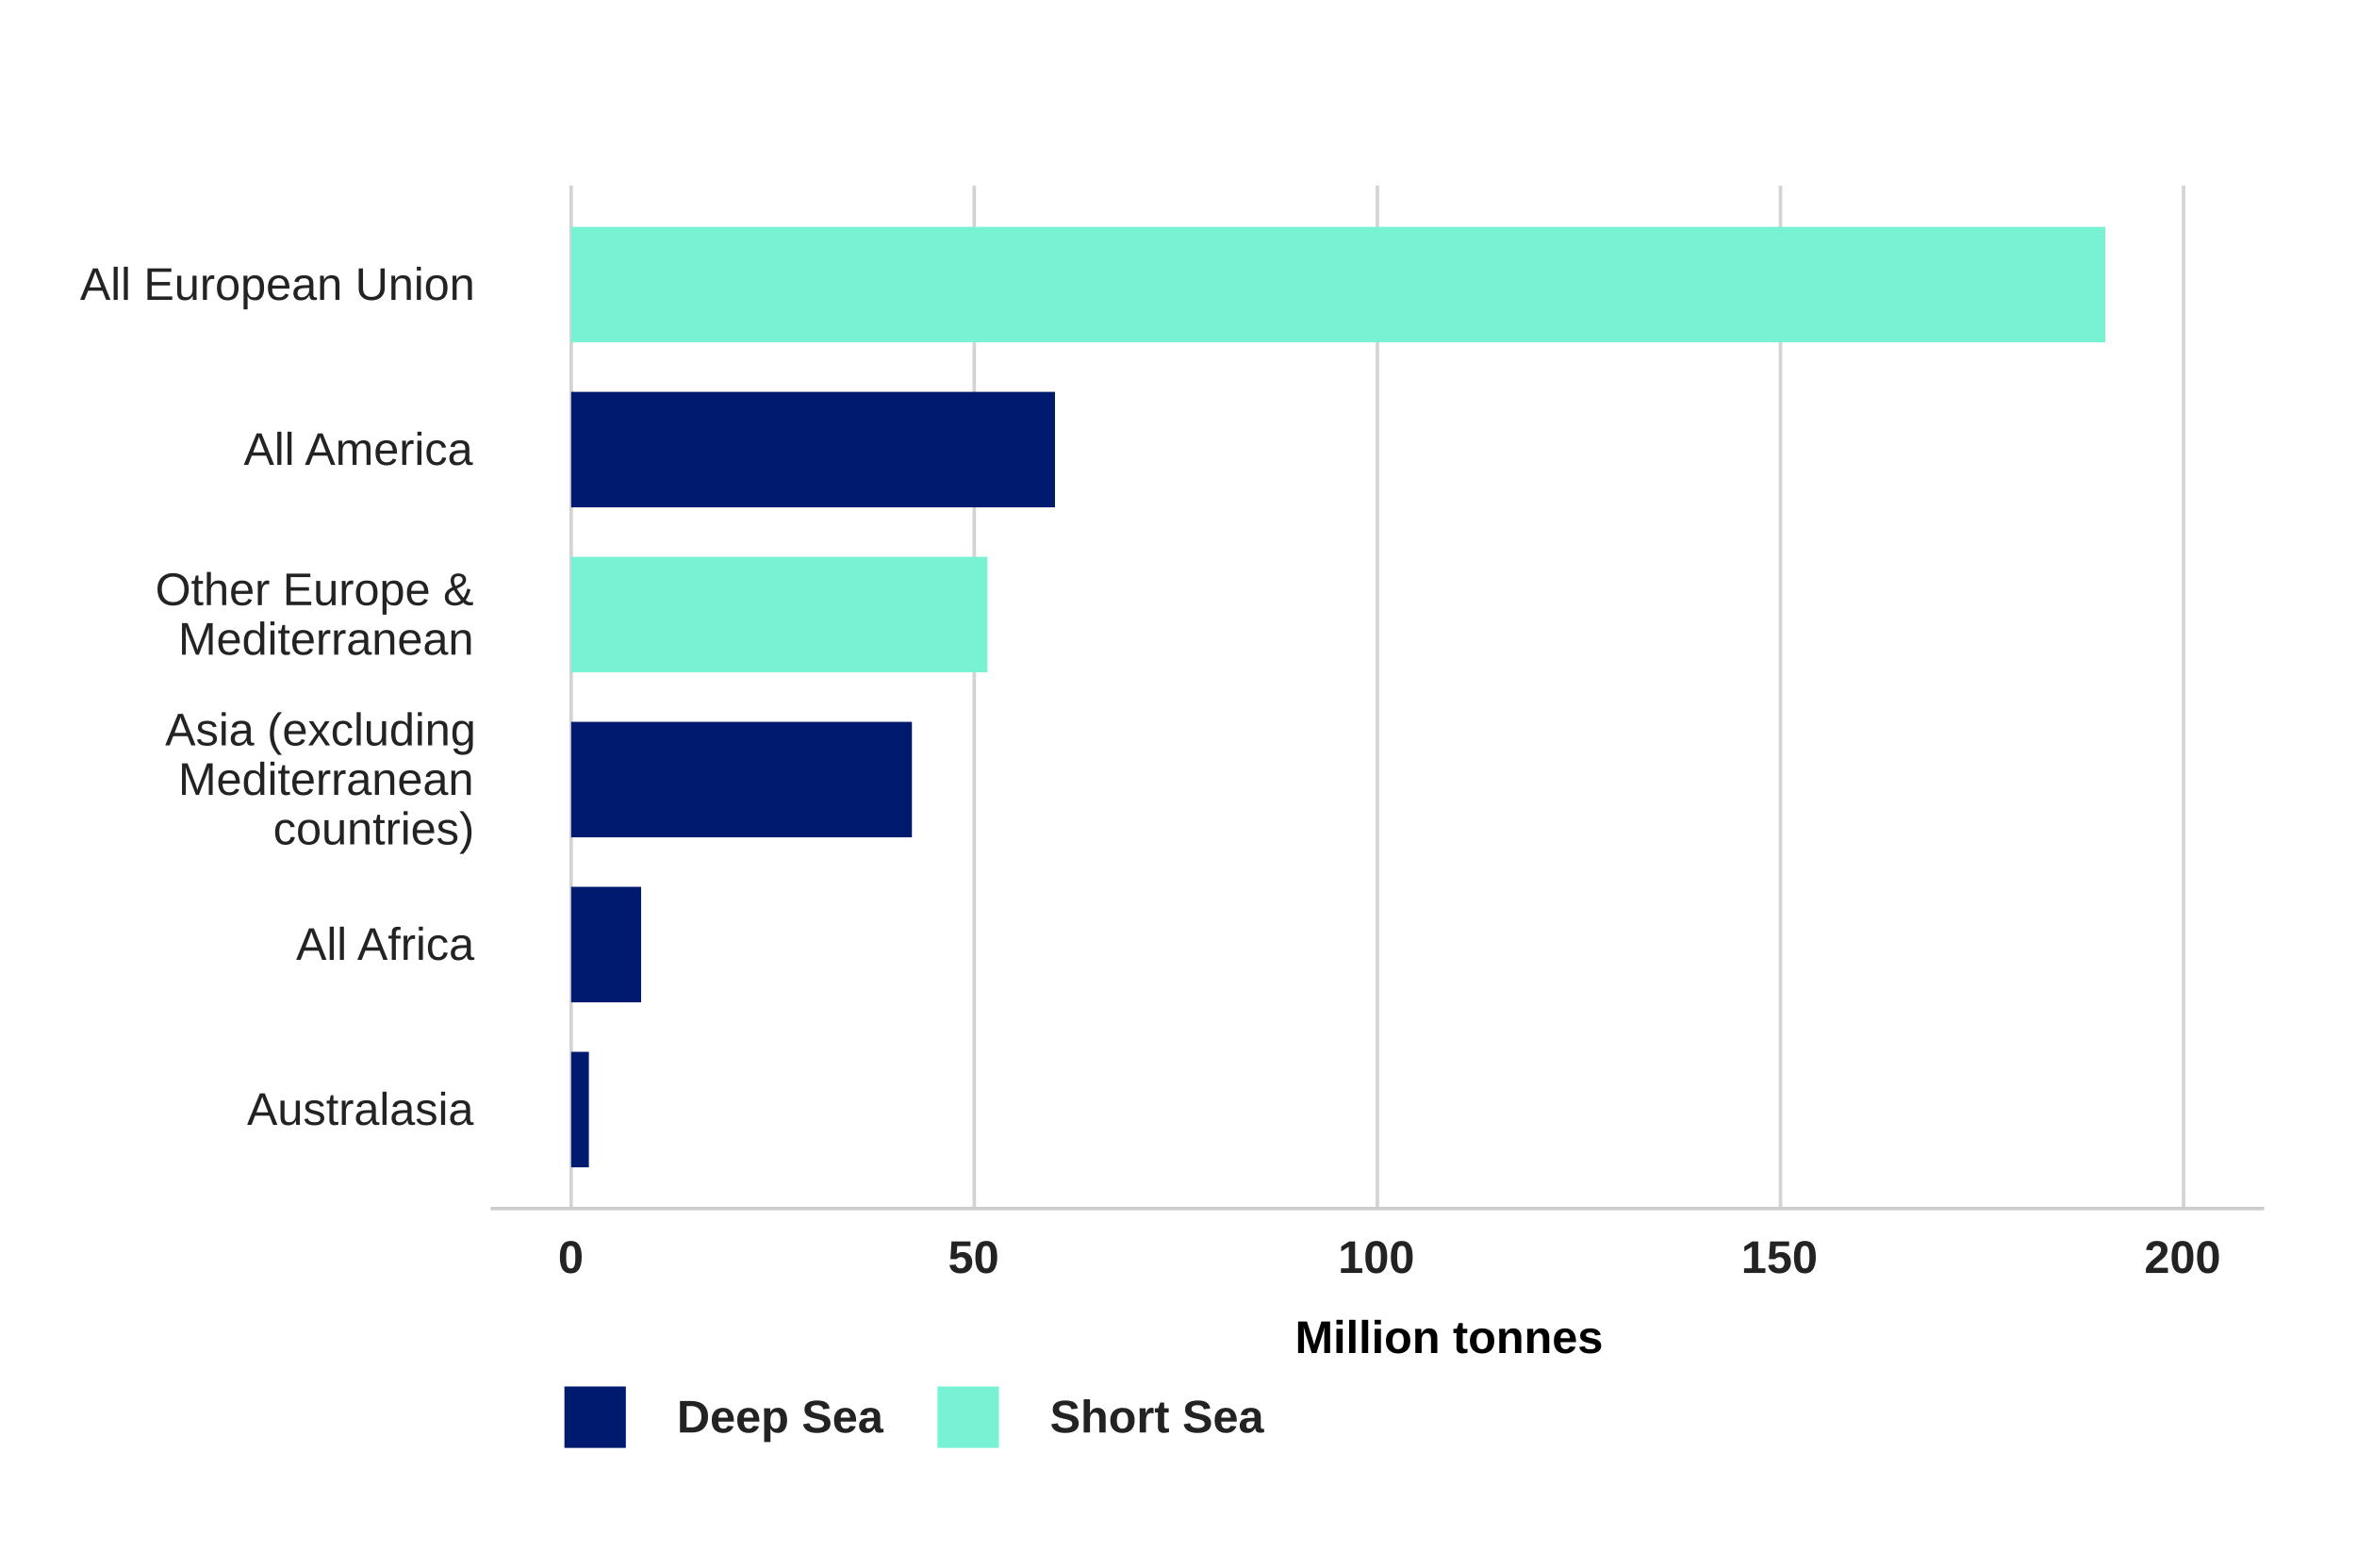 <?xml version="1.0" encoding="UTF-8"?>
<svg xmlns="http://www.w3.org/2000/svg" xmlns:xlink="http://www.w3.org/1999/xlink" width="720pt" height="479pt" viewBox="0 0 720 479" version="1.1">
<defs>
<g>
<symbol overflow="visible" id="glyph0-0">
<path style="stroke:none;" d="M 0.469 0 L 0.469 -9.328 L 4.188 -9.328 L 4.188 0 Z M 0.938 -0.469 L 3.719 -0.469 L 3.719 -8.859 L 0.938 -8.859 Z M 0.938 -0.469 "/>
</symbol>
<symbol overflow="visible" id="glyph0-1">
<path style="stroke:none;" d="M 7.984 0 L 6.875 -2.812 L 2.484 -2.812 L 1.375 0 L 0.031 0 L 3.953 -9.625 L 5.438 -9.625 L 9.312 0 Z M 5.25 -7.016 C 5.176 -7.191 5.102 -7.375 5.031 -7.562 C 4.969 -7.75 4.91 -7.922 4.859 -8.078 C 4.816 -8.234 4.773 -8.359 4.734 -8.453 C 4.703 -8.555 4.688 -8.617 4.688 -8.641 C 4.676 -8.617 4.656 -8.555 4.625 -8.453 C 4.594 -8.348 4.551 -8.219 4.5 -8.062 C 4.445 -7.906 4.383 -7.734 4.312 -7.547 C 4.25 -7.367 4.18 -7.188 4.109 -7 L 2.891 -3.828 L 6.484 -3.828 Z M 5.25 -7.016 "/>
</symbol>
<symbol overflow="visible" id="glyph0-2">
<path style="stroke:none;" d="M 2.141 -7.391 L 2.141 -2.703 C 2.141 -2.348 2.164 -2.047 2.219 -1.797 C 2.27 -1.555 2.352 -1.363 2.469 -1.219 C 2.594 -1.07 2.75 -0.969 2.938 -0.906 C 3.133 -0.844 3.379 -0.812 3.672 -0.812 C 3.961 -0.812 4.223 -0.863 4.453 -0.969 C 4.691 -1.07 4.895 -1.219 5.062 -1.406 C 5.227 -1.602 5.352 -1.844 5.438 -2.125 C 5.531 -2.414 5.578 -2.742 5.578 -3.109 L 5.578 -7.391 L 6.812 -7.391 L 6.812 -1.578 C 6.812 -1.422 6.812 -1.254 6.812 -1.078 C 6.82 -0.91 6.828 -0.75 6.828 -0.594 C 6.836 -0.445 6.844 -0.316 6.844 -0.203 C 6.844 -0.098 6.848 -0.031 6.859 0 L 5.688 0 C 5.688 -0.02 5.68 -0.078 5.672 -0.172 C 5.672 -0.273 5.664 -0.391 5.656 -0.516 C 5.656 -0.648 5.648 -0.785 5.641 -0.922 C 5.641 -1.055 5.641 -1.172 5.641 -1.266 L 5.625 -1.266 C 5.5 -1.047 5.363 -0.848 5.219 -0.672 C 5.082 -0.504 4.922 -0.359 4.734 -0.234 C 4.547 -0.117 4.332 -0.031 4.094 0.031 C 3.852 0.102 3.57 0.141 3.25 0.141 C 2.844 0.141 2.488 0.086 2.188 -0.016 C 1.895 -0.117 1.648 -0.273 1.453 -0.484 C 1.266 -0.691 1.125 -0.957 1.031 -1.281 C 0.945 -1.613 0.906 -2.008 0.906 -2.469 L 0.906 -7.391 Z M 2.141 -7.391 "/>
</symbol>
<symbol overflow="visible" id="glyph0-3">
<path style="stroke:none;" d="M 6.5 -2.047 C 6.5 -1.703 6.43 -1.395 6.297 -1.125 C 6.16 -0.852 5.961 -0.625 5.703 -0.438 C 5.453 -0.25 5.141 -0.102 4.766 0 C 4.398 0.094 3.977 0.141 3.5 0.141 C 3.062 0.141 2.672 0.102 2.328 0.031 C 1.984 -0.031 1.68 -0.133 1.422 -0.281 C 1.172 -0.426 0.957 -0.617 0.781 -0.859 C 0.602 -1.098 0.473 -1.391 0.391 -1.734 L 1.484 -1.953 C 1.586 -1.555 1.801 -1.266 2.125 -1.078 C 2.457 -0.891 2.914 -0.797 3.5 -0.797 C 3.758 -0.797 4 -0.812 4.219 -0.844 C 4.438 -0.883 4.625 -0.945 4.781 -1.031 C 4.945 -1.125 5.07 -1.242 5.156 -1.391 C 5.25 -1.547 5.297 -1.734 5.297 -1.953 C 5.297 -2.172 5.242 -2.352 5.141 -2.5 C 5.035 -2.645 4.891 -2.766 4.703 -2.859 C 4.516 -2.953 4.285 -3.035 4.016 -3.109 C 3.754 -3.18 3.461 -3.258 3.141 -3.344 C 2.848 -3.414 2.555 -3.5 2.266 -3.594 C 1.973 -3.695 1.707 -3.828 1.469 -3.984 C 1.238 -4.141 1.051 -4.332 0.906 -4.562 C 0.758 -4.801 0.688 -5.094 0.688 -5.438 C 0.688 -6.113 0.926 -6.629 1.406 -6.984 C 1.883 -7.336 2.582 -7.516 3.5 -7.516 C 4.32 -7.516 4.973 -7.367 5.453 -7.078 C 5.93 -6.797 6.234 -6.336 6.359 -5.703 L 5.25 -5.562 C 5.219 -5.758 5.145 -5.922 5.031 -6.047 C 4.926 -6.172 4.797 -6.273 4.641 -6.359 C 4.484 -6.441 4.305 -6.5 4.109 -6.531 C 3.922 -6.562 3.719 -6.578 3.5 -6.578 C 2.945 -6.578 2.535 -6.492 2.266 -6.328 C 2.004 -6.16 1.875 -5.906 1.875 -5.562 C 1.875 -5.363 1.922 -5.195 2.016 -5.062 C 2.117 -4.938 2.258 -4.828 2.438 -4.734 C 2.613 -4.648 2.82 -4.57 3.062 -4.5 C 3.312 -4.438 3.586 -4.367 3.891 -4.297 C 4.078 -4.242 4.273 -4.188 4.484 -4.125 C 4.691 -4.07 4.891 -4.004 5.078 -3.922 C 5.273 -3.848 5.457 -3.758 5.625 -3.656 C 5.801 -3.551 5.953 -3.422 6.078 -3.266 C 6.203 -3.117 6.301 -2.941 6.375 -2.734 C 6.457 -2.535 6.5 -2.305 6.5 -2.047 Z M 6.5 -2.047 "/>
</symbol>
<symbol overflow="visible" id="glyph0-4">
<path style="stroke:none;" d="M 3.781 -0.062 C 3.594 -0.008 3.398 0.031 3.203 0.062 C 3.016 0.094 2.797 0.109 2.547 0.109 C 1.555 0.109 1.062 -0.445 1.062 -1.562 L 1.062 -6.5 L 0.219 -6.5 L 0.219 -7.391 L 1.109 -7.391 L 1.484 -9.047 L 2.297 -9.047 L 2.297 -7.391 L 3.672 -7.391 L 3.672 -6.5 L 2.297 -6.5 L 2.297 -1.828 C 2.297 -1.473 2.352 -1.223 2.469 -1.078 C 2.582 -0.941 2.785 -0.875 3.078 -0.875 C 3.191 -0.875 3.305 -0.879 3.422 -0.891 C 3.535 -0.91 3.656 -0.938 3.781 -0.969 Z M 3.781 -0.062 "/>
</symbol>
<symbol overflow="visible" id="glyph0-5">
<path style="stroke:none;" d="M 0.969 0 L 0.969 -5.672 C 0.969 -5.828 0.969 -5.984 0.969 -6.141 C 0.969 -6.305 0.961 -6.461 0.953 -6.609 C 0.953 -6.766 0.945 -6.906 0.938 -7.031 C 0.938 -7.164 0.938 -7.285 0.938 -7.391 L 2.094 -7.391 C 2.094 -7.285 2.098 -7.164 2.109 -7.031 C 2.117 -6.906 2.125 -6.77 2.125 -6.625 C 2.133 -6.477 2.141 -6.336 2.141 -6.203 C 2.141 -6.078 2.141 -5.973 2.141 -5.891 L 2.172 -5.891 C 2.254 -6.172 2.344 -6.414 2.438 -6.625 C 2.539 -6.832 2.66 -7 2.797 -7.125 C 2.93 -7.258 3.086 -7.359 3.266 -7.422 C 3.453 -7.492 3.676 -7.531 3.938 -7.531 C 4.031 -7.531 4.125 -7.52 4.219 -7.5 C 4.312 -7.488 4.383 -7.477 4.438 -7.469 L 4.438 -6.344 C 4.352 -6.363 4.254 -6.379 4.141 -6.391 C 4.035 -6.398 3.914 -6.406 3.781 -6.406 C 3.488 -6.406 3.242 -6.336 3.047 -6.203 C 2.848 -6.078 2.688 -5.898 2.562 -5.672 C 2.438 -5.453 2.344 -5.188 2.281 -4.875 C 2.227 -4.562 2.203 -4.223 2.203 -3.859 L 2.203 0 Z M 0.969 0 "/>
</symbol>
<symbol overflow="visible" id="glyph0-6">
<path style="stroke:none;" d="M 2.828 0.141 C 2.086 0.141 1.531 -0.055 1.156 -0.453 C 0.781 -0.848 0.594 -1.383 0.594 -2.062 C 0.594 -2.551 0.688 -2.953 0.875 -3.266 C 1.062 -3.578 1.301 -3.82 1.594 -4 C 1.895 -4.176 2.234 -4.297 2.609 -4.359 C 2.992 -4.43 3.383 -4.473 3.781 -4.484 L 5.453 -4.516 L 5.453 -4.922 C 5.453 -5.223 5.414 -5.477 5.344 -5.688 C 5.281 -5.906 5.18 -6.078 5.047 -6.203 C 4.922 -6.336 4.758 -6.438 4.562 -6.5 C 4.363 -6.562 4.129 -6.594 3.859 -6.594 C 3.617 -6.594 3.406 -6.578 3.219 -6.547 C 3.031 -6.516 2.863 -6.453 2.719 -6.359 C 2.582 -6.273 2.469 -6.156 2.375 -6 C 2.289 -5.844 2.234 -5.648 2.203 -5.422 L 0.922 -5.531 C 0.961 -5.82 1.047 -6.086 1.172 -6.328 C 1.305 -6.578 1.488 -6.789 1.719 -6.969 C 1.957 -7.145 2.254 -7.281 2.609 -7.375 C 2.961 -7.477 3.391 -7.531 3.891 -7.531 C 4.816 -7.531 5.516 -7.316 5.984 -6.891 C 6.453 -6.461 6.688 -5.848 6.688 -5.047 L 6.688 -1.859 C 6.688 -1.492 6.734 -1.219 6.828 -1.031 C 6.93 -0.852 7.117 -0.766 7.391 -0.766 C 7.453 -0.766 7.516 -0.766 7.578 -0.766 C 7.648 -0.773 7.719 -0.789 7.781 -0.812 L 7.781 -0.047 C 7.625 -0.004 7.469 0.02 7.312 0.031 C 7.164 0.051 7.008 0.062 6.844 0.062 C 6.602 0.062 6.398 0.035 6.234 -0.016 C 6.066 -0.078 5.93 -0.172 5.828 -0.297 C 5.723 -0.43 5.645 -0.586 5.594 -0.766 C 5.539 -0.953 5.504 -1.172 5.484 -1.422 L 5.453 -1.422 C 5.316 -1.18 5.172 -0.961 5.016 -0.766 C 4.859 -0.578 4.676 -0.414 4.469 -0.281 C 4.258 -0.145 4.02 -0.039 3.75 0.031 C 3.477 0.102 3.172 0.141 2.828 0.141 Z M 3.109 -0.781 C 3.504 -0.781 3.848 -0.852 4.141 -1 C 4.43 -1.145 4.672 -1.328 4.859 -1.547 C 5.055 -1.773 5.203 -2.02 5.297 -2.281 C 5.398 -2.551 5.453 -2.805 5.453 -3.047 L 5.453 -3.656 L 4.109 -3.625 C 3.805 -3.613 3.52 -3.586 3.25 -3.547 C 2.977 -3.516 2.738 -3.441 2.531 -3.328 C 2.32 -3.211 2.156 -3.051 2.031 -2.844 C 1.914 -2.645 1.859 -2.379 1.859 -2.047 C 1.859 -1.641 1.969 -1.328 2.188 -1.109 C 2.406 -0.891 2.711 -0.781 3.109 -0.781 Z M 3.109 -0.781 "/>
</symbol>
<symbol overflow="visible" id="glyph0-7">
<path style="stroke:none;" d="M 0.938 0 L 0.938 -10.141 L 2.172 -10.141 L 2.172 0 Z M 0.938 0 "/>
</symbol>
<symbol overflow="visible" id="glyph0-8">
<path style="stroke:none;" d="M 0.938 -8.969 L 0.938 -10.141 L 2.172 -10.141 L 2.172 -8.969 Z M 0.938 0 L 0.938 -7.391 L 2.172 -7.391 L 2.172 0 Z M 0.938 0 "/>
</symbol>
<symbol overflow="visible" id="glyph0-9">
<path style="stroke:none;" d=""/>
</symbol>
<symbol overflow="visible" id="glyph0-10">
<path style="stroke:none;" d="M 2.469 -6.5 L 2.469 0 L 1.234 0 L 1.234 -6.5 L 0.203 -6.5 L 0.203 -7.391 L 1.234 -7.391 L 1.234 -8.234 C 1.234 -8.504 1.258 -8.754 1.312 -8.984 C 1.363 -9.211 1.457 -9.41 1.594 -9.578 C 1.727 -9.754 1.91 -9.891 2.141 -9.984 C 2.367 -10.078 2.672 -10.125 3.047 -10.125 C 3.191 -10.125 3.344 -10.117 3.5 -10.109 C 3.656 -10.098 3.789 -10.078 3.906 -10.047 L 3.906 -9.109 C 3.832 -9.129 3.742 -9.145 3.641 -9.156 C 3.535 -9.164 3.441 -9.172 3.359 -9.172 C 3.18 -9.172 3.031 -9.145 2.906 -9.094 C 2.789 -9.039 2.703 -8.969 2.641 -8.875 C 2.578 -8.781 2.531 -8.664 2.5 -8.531 C 2.477 -8.395 2.469 -8.238 2.469 -8.062 L 2.469 -7.391 L 3.906 -7.391 L 3.906 -6.5 Z M 2.469 -6.5 "/>
</symbol>
<symbol overflow="visible" id="glyph0-11">
<path style="stroke:none;" d="M 1.875 -3.734 C 1.875 -3.305 1.906 -2.914 1.969 -2.562 C 2.031 -2.207 2.133 -1.898 2.281 -1.641 C 2.426 -1.391 2.617 -1.191 2.859 -1.047 C 3.098 -0.898 3.395 -0.828 3.75 -0.828 C 4.188 -0.828 4.551 -0.945 4.844 -1.188 C 5.133 -1.426 5.316 -1.789 5.391 -2.281 L 6.625 -2.203 C 6.582 -1.898 6.492 -1.602 6.359 -1.312 C 6.223 -1.031 6.035 -0.781 5.797 -0.562 C 5.566 -0.352 5.281 -0.18 4.938 -0.047 C 4.602 0.078 4.219 0.141 3.781 0.141 C 3.195 0.141 2.703 0.039 2.297 -0.156 C 1.898 -0.352 1.57 -0.625 1.312 -0.969 C 1.062 -1.312 0.879 -1.719 0.766 -2.188 C 0.648 -2.656 0.594 -3.16 0.594 -3.703 C 0.594 -4.203 0.633 -4.641 0.719 -5.016 C 0.801 -5.398 0.914 -5.734 1.062 -6.016 C 1.207 -6.305 1.379 -6.547 1.578 -6.734 C 1.785 -6.93 2.004 -7.086 2.234 -7.203 C 2.473 -7.316 2.723 -7.398 2.984 -7.453 C 3.242 -7.504 3.504 -7.531 3.766 -7.531 C 4.18 -7.531 4.551 -7.473 4.875 -7.359 C 5.195 -7.242 5.473 -7.086 5.703 -6.891 C 5.941 -6.691 6.133 -6.457 6.281 -6.188 C 6.426 -5.926 6.531 -5.641 6.594 -5.328 L 5.328 -5.234 C 5.266 -5.641 5.102 -5.961 4.844 -6.203 C 4.582 -6.441 4.211 -6.562 3.734 -6.562 C 3.379 -6.562 3.082 -6.504 2.844 -6.391 C 2.613 -6.273 2.426 -6.098 2.281 -5.859 C 2.133 -5.629 2.031 -5.336 1.969 -4.984 C 1.906 -4.629 1.875 -4.211 1.875 -3.734 Z M 1.875 -3.734 "/>
</symbol>
<symbol overflow="visible" id="glyph0-12">
<path style="stroke:none;" d="M 0.875 -3.641 C 0.875 -4.273 0.922 -4.879 1.016 -5.453 C 1.109 -6.035 1.254 -6.594 1.453 -7.125 C 1.66 -7.656 1.926 -8.172 2.25 -8.672 C 2.57 -9.172 2.953 -9.66 3.391 -10.141 L 4.578 -10.141 C 4.148 -9.66 3.781 -9.172 3.469 -8.672 C 3.156 -8.172 2.898 -7.648 2.703 -7.109 C 2.504 -6.578 2.352 -6.02 2.25 -5.438 C 2.156 -4.863 2.109 -4.258 2.109 -3.625 C 2.109 -2.988 2.156 -2.379 2.25 -1.797 C 2.352 -1.223 2.504 -0.664 2.703 -0.125 C 2.898 0.406 3.156 0.922 3.469 1.422 C 3.781 1.93 4.148 2.426 4.578 2.906 L 3.391 2.906 C 2.953 2.426 2.57 1.93 2.25 1.422 C 1.926 0.922 1.66 0.406 1.453 -0.125 C 1.254 -0.656 1.109 -1.207 1.016 -1.781 C 0.922 -2.363 0.875 -2.973 0.875 -3.609 Z M 0.875 -3.641 "/>
</symbol>
<symbol overflow="visible" id="glyph0-13">
<path style="stroke:none;" d="M 1.891 -3.438 C 1.891 -3.051 1.926 -2.691 2 -2.359 C 2.082 -2.035 2.207 -1.754 2.375 -1.516 C 2.539 -1.285 2.754 -1.102 3.016 -0.969 C 3.273 -0.844 3.586 -0.781 3.953 -0.781 C 4.484 -0.781 4.91 -0.883 5.234 -1.094 C 5.555 -1.312 5.773 -1.586 5.891 -1.922 L 6.969 -1.609 C 6.883 -1.41 6.773 -1.207 6.641 -1 C 6.504 -0.789 6.316 -0.602 6.078 -0.438 C 5.848 -0.27 5.555 -0.129 5.203 -0.016 C 4.859 0.086 4.441 0.141 3.953 0.141 C 2.859 0.141 2.023 -0.18 1.453 -0.828 C 0.879 -1.484 0.594 -2.457 0.594 -3.75 C 0.594 -4.438 0.676 -5.02 0.844 -5.5 C 1.02 -5.988 1.258 -6.379 1.562 -6.672 C 1.863 -6.973 2.211 -7.191 2.609 -7.328 C 3.016 -7.461 3.445 -7.531 3.906 -7.531 C 4.52 -7.531 5.035 -7.43 5.453 -7.234 C 5.867 -7.035 6.203 -6.758 6.453 -6.406 C 6.711 -6.051 6.895 -5.633 7 -5.156 C 7.113 -4.676 7.172 -4.16 7.172 -3.609 L 7.172 -3.438 Z M 5.891 -4.375 C 5.828 -5.156 5.629 -5.723 5.297 -6.078 C 4.973 -6.441 4.504 -6.625 3.891 -6.625 C 3.68 -6.625 3.461 -6.586 3.234 -6.516 C 3.016 -6.453 2.805 -6.336 2.609 -6.172 C 2.422 -6.004 2.258 -5.773 2.125 -5.484 C 1.988 -5.191 1.914 -4.82 1.906 -4.375 Z M 5.891 -4.375 "/>
</symbol>
<symbol overflow="visible" id="glyph0-14">
<path style="stroke:none;" d="M 5.469 0 L 3.484 -3.031 L 1.484 0 L 0.156 0 L 2.797 -3.797 L 0.281 -7.391 L 1.641 -7.391 L 3.484 -4.516 L 5.312 -7.391 L 6.688 -7.391 L 4.188 -3.812 L 6.844 0 Z M 5.469 0 "/>
</symbol>
<symbol overflow="visible" id="glyph0-15">
<path style="stroke:none;" d="M 5.609 -1.188 C 5.379 -0.719 5.078 -0.379 4.703 -0.172 C 4.328 0.035 3.863 0.141 3.312 0.141 C 2.375 0.141 1.688 -0.172 1.25 -0.797 C 0.812 -1.43 0.594 -2.391 0.594 -3.672 C 0.594 -6.242 1.5 -7.531 3.312 -7.531 C 3.875 -7.531 4.336 -7.426 4.703 -7.219 C 5.078 -7.02 5.379 -6.695 5.609 -6.25 L 5.625 -6.25 C 5.625 -6.289 5.625 -6.359 5.625 -6.453 C 5.625 -6.555 5.617 -6.66 5.609 -6.766 C 5.609 -6.879 5.609 -6.984 5.609 -7.078 C 5.609 -7.172 5.609 -7.238 5.609 -7.281 L 5.609 -10.141 L 6.844 -10.141 L 6.844 -1.531 C 6.844 -1.352 6.844 -1.18 6.844 -1.016 C 6.844 -0.848 6.844 -0.695 6.844 -0.562 C 6.852 -0.426 6.859 -0.305 6.859 -0.203 C 6.867 -0.109 6.879 -0.039 6.891 0 L 5.703 0 C 5.691 -0.039 5.68 -0.102 5.672 -0.188 C 5.672 -0.281 5.664 -0.379 5.656 -0.484 C 5.656 -0.598 5.648 -0.711 5.641 -0.828 C 5.641 -0.953 5.641 -1.07 5.641 -1.188 Z M 1.875 -3.703 C 1.875 -3.191 1.906 -2.754 1.969 -2.391 C 2.039 -2.023 2.145 -1.723 2.281 -1.484 C 2.426 -1.254 2.609 -1.082 2.828 -0.969 C 3.047 -0.863 3.312 -0.812 3.625 -0.812 C 3.945 -0.812 4.234 -0.863 4.484 -0.969 C 4.734 -1.07 4.941 -1.238 5.109 -1.469 C 5.273 -1.707 5.398 -2.016 5.484 -2.391 C 5.566 -2.773 5.609 -3.238 5.609 -3.781 C 5.609 -4.312 5.566 -4.754 5.484 -5.109 C 5.398 -5.473 5.27 -5.766 5.094 -5.984 C 4.926 -6.211 4.719 -6.375 4.469 -6.469 C 4.227 -6.57 3.953 -6.625 3.641 -6.625 C 3.336 -6.625 3.078 -6.57 2.859 -6.469 C 2.641 -6.363 2.457 -6.191 2.312 -5.953 C 2.164 -5.723 2.055 -5.422 1.984 -5.047 C 1.91 -4.68 1.875 -4.234 1.875 -3.703 Z M 1.875 -3.703 "/>
</symbol>
<symbol overflow="visible" id="glyph0-16">
<path style="stroke:none;" d="M 5.641 0 L 5.641 -4.688 C 5.641 -5.051 5.613 -5.352 5.562 -5.594 C 5.508 -5.832 5.422 -6.023 5.297 -6.172 C 5.18 -6.328 5.023 -6.43 4.828 -6.484 C 4.641 -6.547 4.398 -6.578 4.109 -6.578 C 3.816 -6.578 3.551 -6.523 3.312 -6.422 C 3.082 -6.328 2.883 -6.18 2.719 -5.984 C 2.551 -5.785 2.422 -5.547 2.328 -5.266 C 2.242 -4.984 2.203 -4.656 2.203 -4.281 L 2.203 0 L 0.969 0 L 0.969 -5.812 C 0.969 -5.969 0.969 -6.129 0.969 -6.297 C 0.969 -6.473 0.961 -6.633 0.953 -6.781 C 0.953 -6.938 0.945 -7.066 0.938 -7.172 C 0.938 -7.285 0.938 -7.359 0.938 -7.391 L 2.094 -7.391 C 2.094 -7.367 2.094 -7.305 2.094 -7.203 C 2.102 -7.109 2.113 -6.992 2.125 -6.859 C 2.133 -6.734 2.141 -6.602 2.141 -6.469 C 2.141 -6.332 2.141 -6.219 2.141 -6.125 L 2.172 -6.125 C 2.285 -6.344 2.41 -6.535 2.547 -6.703 C 2.691 -6.879 2.859 -7.023 3.047 -7.141 C 3.234 -7.266 3.445 -7.359 3.688 -7.422 C 3.926 -7.492 4.207 -7.531 4.531 -7.531 C 4.938 -7.531 5.285 -7.477 5.578 -7.375 C 5.879 -7.281 6.125 -7.129 6.312 -6.922 C 6.508 -6.711 6.648 -6.441 6.734 -6.109 C 6.828 -5.773 6.875 -5.379 6.875 -4.922 L 6.875 0 Z M 5.641 0 "/>
</symbol>
<symbol overflow="visible" id="glyph0-17">
<path style="stroke:none;" d="M 3.75 2.906 C 3.32 2.906 2.941 2.859 2.609 2.766 C 2.285 2.68 2.004 2.555 1.766 2.391 C 1.535 2.234 1.348 2.039 1.203 1.812 C 1.055 1.594 0.953 1.348 0.891 1.078 L 2.141 0.906 C 2.211 1.25 2.391 1.508 2.672 1.688 C 2.953 1.875 3.32 1.969 3.781 1.969 C 4.062 1.969 4.312 1.926 4.531 1.844 C 4.758 1.77 4.953 1.645 5.109 1.469 C 5.273 1.301 5.398 1.082 5.484 0.812 C 5.578 0.539 5.625 0.207 5.625 -0.188 L 5.625 -1.375 L 5.609 -1.375 C 5.516 -1.188 5.398 -1.004 5.266 -0.828 C 5.129 -0.66 4.961 -0.508 4.766 -0.375 C 4.578 -0.25 4.352 -0.145 4.094 -0.062 C 3.844 0.02 3.555 0.062 3.234 0.062 C 2.754 0.062 2.348 -0.016 2.016 -0.172 C 1.68 -0.336 1.406 -0.578 1.188 -0.891 C 0.977 -1.203 0.828 -1.594 0.734 -2.062 C 0.641 -2.531 0.594 -3.07 0.594 -3.688 C 0.594 -4.281 0.641 -4.812 0.734 -5.281 C 0.828 -5.758 0.984 -6.16 1.203 -6.484 C 1.43 -6.816 1.723 -7.07 2.078 -7.25 C 2.43 -7.426 2.859 -7.516 3.359 -7.516 C 3.891 -7.516 4.348 -7.395 4.734 -7.156 C 5.117 -6.914 5.414 -6.57 5.625 -6.125 L 5.641 -6.125 C 5.641 -6.238 5.641 -6.367 5.641 -6.516 C 5.648 -6.66 5.656 -6.797 5.656 -6.922 C 5.664 -7.047 5.676 -7.148 5.688 -7.234 C 5.695 -7.328 5.707 -7.379 5.719 -7.391 L 6.891 -7.391 C 6.879 -7.348 6.867 -7.281 6.859 -7.188 C 6.859 -7.094 6.852 -6.973 6.844 -6.828 C 6.844 -6.691 6.844 -6.539 6.844 -6.375 C 6.844 -6.207 6.844 -6.035 6.844 -5.859 L 6.844 -0.219 C 6.844 0.82 6.586 1.602 6.078 2.125 C 5.566 2.645 4.789 2.906 3.75 2.906 Z M 5.625 -3.703 C 5.625 -4.211 5.566 -4.648 5.453 -5.016 C 5.336 -5.391 5.188 -5.691 5 -5.922 C 4.82 -6.148 4.613 -6.316 4.375 -6.422 C 4.145 -6.535 3.91 -6.594 3.672 -6.594 C 3.348 -6.594 3.07 -6.535 2.844 -6.422 C 2.625 -6.316 2.441 -6.145 2.297 -5.906 C 2.148 -5.676 2.039 -5.379 1.969 -5.016 C 1.895 -4.648 1.859 -4.211 1.859 -3.703 C 1.859 -3.172 1.895 -2.723 1.969 -2.359 C 2.039 -1.992 2.148 -1.695 2.297 -1.469 C 2.441 -1.25 2.625 -1.094 2.844 -1 C 3.062 -0.906 3.328 -0.859 3.641 -0.859 C 3.891 -0.859 4.129 -0.91 4.359 -1.016 C 4.598 -1.117 4.812 -1.285 5 -1.516 C 5.188 -1.742 5.336 -2.035 5.453 -2.391 C 5.566 -2.754 5.625 -3.191 5.625 -3.703 Z M 5.625 -3.703 "/>
</symbol>
<symbol overflow="visible" id="glyph0-18">
<path style="stroke:none;" d="M 9.344 0 L 9.344 -6.422 C 9.344 -6.66 9.344 -6.898 9.344 -7.141 C 9.352 -7.379 9.359 -7.598 9.359 -7.797 C 9.367 -8.035 9.383 -8.266 9.406 -8.484 C 9.332 -8.242 9.266 -8.008 9.203 -7.781 C 9.141 -7.594 9.07 -7.383 9 -7.156 C 8.938 -6.938 8.867 -6.738 8.797 -6.562 L 6.312 0 L 5.391 0 L 2.875 -6.562 C 2.844 -6.633 2.812 -6.711 2.781 -6.797 C 2.75 -6.891 2.719 -6.988 2.688 -7.094 C 2.656 -7.195 2.617 -7.301 2.578 -7.406 C 2.547 -7.508 2.516 -7.613 2.484 -7.719 C 2.41 -7.969 2.336 -8.223 2.266 -8.484 C 2.266 -8.223 2.27 -7.969 2.281 -7.719 C 2.289 -7.5 2.297 -7.27 2.297 -7.031 C 2.305 -6.801 2.312 -6.598 2.312 -6.422 L 2.312 0 L 1.156 0 L 1.156 -9.625 L 2.859 -9.625 L 5.422 -2.953 C 5.453 -2.859 5.488 -2.738 5.531 -2.594 C 5.582 -2.457 5.629 -2.312 5.672 -2.156 C 5.711 -2.008 5.75 -1.867 5.781 -1.734 C 5.82 -1.598 5.848 -1.492 5.859 -1.422 C 5.867 -1.492 5.891 -1.598 5.922 -1.734 C 5.961 -1.867 6.004 -2.008 6.047 -2.156 C 6.098 -2.312 6.145 -2.457 6.188 -2.594 C 6.238 -2.738 6.285 -2.859 6.328 -2.953 L 8.844 -9.625 L 10.516 -9.625 L 10.516 0 Z M 9.344 0 "/>
</symbol>
<symbol overflow="visible" id="glyph0-19">
<path style="stroke:none;" d="M 7.203 -3.703 C 7.203 -2.41 6.914 -1.445 6.344 -0.812 C 5.77 -0.176 4.941 0.141 3.859 0.141 C 3.348 0.141 2.891 0.062 2.484 -0.094 C 2.078 -0.25 1.734 -0.484 1.453 -0.797 C 1.172 -1.117 0.957 -1.52 0.812 -2 C 0.664 -2.488 0.594 -3.055 0.594 -3.703 C 0.594 -6.254 1.695 -7.531 3.906 -7.531 C 4.477 -7.531 4.973 -7.453 5.391 -7.297 C 5.805 -7.141 6.145 -6.898 6.406 -6.578 C 6.676 -6.254 6.875 -5.852 7 -5.375 C 7.133 -4.895 7.203 -4.336 7.203 -3.703 Z M 5.906 -3.703 C 5.906 -4.273 5.859 -4.75 5.766 -5.125 C 5.68 -5.5 5.551 -5.797 5.375 -6.016 C 5.207 -6.242 5 -6.398 4.75 -6.484 C 4.508 -6.578 4.234 -6.625 3.922 -6.625 C 3.609 -6.625 3.32 -6.578 3.062 -6.484 C 2.812 -6.391 2.598 -6.227 2.422 -6 C 2.242 -5.781 2.109 -5.484 2.016 -5.109 C 1.922 -4.734 1.875 -4.266 1.875 -3.703 C 1.875 -3.129 1.926 -2.656 2.031 -2.281 C 2.133 -1.906 2.27 -1.602 2.438 -1.375 C 2.613 -1.156 2.82 -1 3.062 -0.906 C 3.301 -0.812 3.562 -0.766 3.844 -0.766 C 4.164 -0.766 4.453 -0.812 4.703 -0.906 C 4.961 -1 5.18 -1.156 5.359 -1.375 C 5.535 -1.594 5.672 -1.891 5.766 -2.266 C 5.859 -2.648 5.906 -3.129 5.906 -3.703 Z M 5.906 -3.703 "/>
</symbol>
<symbol overflow="visible" id="glyph0-20">
<path style="stroke:none;" d="M 3.797 -3.609 C 3.797 -2.973 3.742 -2.363 3.641 -1.781 C 3.547 -1.207 3.395 -0.656 3.188 -0.125 C 2.988 0.406 2.727 0.922 2.406 1.422 C 2.094 1.93 1.711 2.426 1.266 2.906 L 0.078 2.906 C 0.504 2.426 0.875 1.93 1.188 1.422 C 1.5 0.922 1.754 0.406 1.953 -0.125 C 2.16 -0.664 2.312 -1.223 2.406 -1.797 C 2.508 -2.379 2.562 -2.988 2.562 -3.625 C 2.562 -4.258 2.508 -4.863 2.406 -5.438 C 2.312 -6.02 2.16 -6.578 1.953 -7.109 C 1.754 -7.648 1.5 -8.172 1.188 -8.672 C 0.875 -9.172 0.504 -9.66 0.078 -10.141 L 1.266 -10.141 C 1.711 -9.66 2.094 -9.172 2.406 -8.672 C 2.727 -8.172 2.988 -7.656 3.188 -7.125 C 3.395 -6.594 3.547 -6.035 3.641 -5.453 C 3.742 -4.879 3.797 -4.273 3.797 -3.641 Z M 3.797 -3.609 "/>
</symbol>
<symbol overflow="visible" id="glyph0-21">
<path style="stroke:none;" d="M 10.219 -4.859 C 10.219 -4.109 10.109 -3.426 9.891 -2.812 C 9.68 -2.195 9.367 -1.672 8.953 -1.234 C 8.547 -0.797 8.047 -0.457 7.453 -0.219 C 6.859 0.02 6.188 0.141 5.438 0.141 C 4.645 0.141 3.945 0.016 3.344 -0.234 C 2.75 -0.484 2.254 -0.828 1.859 -1.266 C 1.461 -1.711 1.16 -2.242 0.953 -2.859 C 0.754 -3.473 0.656 -4.141 0.656 -4.859 C 0.656 -5.609 0.758 -6.285 0.969 -6.891 C 1.188 -7.504 1.5 -8.02 1.906 -8.438 C 2.312 -8.863 2.812 -9.191 3.406 -9.422 C 4 -9.66 4.68 -9.781 5.453 -9.781 C 6.211 -9.781 6.891 -9.66 7.484 -9.422 C 8.078 -9.191 8.578 -8.863 8.984 -8.438 C 9.391 -8.008 9.695 -7.488 9.906 -6.875 C 10.113 -6.27 10.219 -5.598 10.219 -4.859 Z M 8.891 -4.859 C 8.891 -5.441 8.812 -5.969 8.656 -6.438 C 8.508 -6.914 8.289 -7.32 8 -7.656 C 7.719 -7.988 7.363 -8.242 6.938 -8.422 C 6.508 -8.609 6.016 -8.703 5.453 -8.703 C 4.879 -8.703 4.375 -8.609 3.938 -8.422 C 3.5 -8.242 3.133 -7.988 2.844 -7.656 C 2.562 -7.32 2.348 -6.914 2.203 -6.438 C 2.055 -5.969 1.984 -5.441 1.984 -4.859 C 1.984 -4.285 2.055 -3.754 2.203 -3.266 C 2.359 -2.785 2.578 -2.367 2.859 -2.016 C 3.148 -1.672 3.508 -1.398 3.938 -1.203 C 4.375 -1.016 4.875 -0.922 5.438 -0.922 C 6.039 -0.922 6.555 -1.02 6.984 -1.219 C 7.422 -1.414 7.781 -1.688 8.062 -2.031 C 8.344 -2.383 8.551 -2.801 8.688 -3.281 C 8.82 -3.758 8.891 -4.285 8.891 -4.859 Z M 8.891 -4.859 "/>
</symbol>
<symbol overflow="visible" id="glyph0-22">
<path style="stroke:none;" d="M 2.172 -6.125 C 2.305 -6.383 2.453 -6.598 2.609 -6.766 C 2.766 -6.941 2.938 -7.086 3.125 -7.203 C 3.32 -7.316 3.535 -7.398 3.766 -7.453 C 3.992 -7.504 4.25 -7.531 4.531 -7.531 C 5.008 -7.531 5.398 -7.469 5.703 -7.344 C 6.004 -7.219 6.238 -7.035 6.406 -6.797 C 6.582 -6.566 6.703 -6.289 6.766 -5.969 C 6.836 -5.656 6.875 -5.305 6.875 -4.922 L 6.875 0 L 5.641 0 L 5.641 -4.688 C 5.641 -5 5.617 -5.273 5.578 -5.516 C 5.547 -5.754 5.473 -5.953 5.359 -6.109 C 5.254 -6.266 5.098 -6.379 4.891 -6.453 C 4.691 -6.535 4.43 -6.578 4.109 -6.578 C 3.816 -6.578 3.551 -6.523 3.312 -6.422 C 3.082 -6.316 2.883 -6.164 2.719 -5.969 C 2.551 -5.781 2.422 -5.551 2.328 -5.281 C 2.242 -5.008 2.203 -4.703 2.203 -4.359 L 2.203 0 L 0.969 0 L 0.969 -10.141 L 2.203 -10.141 L 2.203 -7.5 C 2.203 -7.352 2.195 -7.203 2.188 -7.047 C 2.188 -6.898 2.18 -6.766 2.172 -6.641 C 2.172 -6.516 2.164 -6.406 2.156 -6.312 C 2.156 -6.227 2.148 -6.164 2.141 -6.125 Z M 2.172 -6.125 "/>
</symbol>
<symbol overflow="visible" id="glyph0-23">
<path style="stroke:none;" d="M 1.156 0 L 1.156 -9.625 L 8.453 -9.625 L 8.453 -8.562 L 2.453 -8.562 L 2.453 -5.469 L 8.047 -5.469 L 8.047 -4.422 L 2.453 -4.422 L 2.453 -1.062 L 8.734 -1.062 L 8.734 0 Z M 1.156 0 "/>
</symbol>
<symbol overflow="visible" id="glyph0-24">
<path style="stroke:none;" d="M 7.203 -3.734 C 7.203 -3.172 7.156 -2.648 7.062 -2.172 C 6.969 -1.703 6.816 -1.297 6.609 -0.953 C 6.398 -0.609 6.117 -0.336 5.766 -0.141 C 5.422 0.047 4.992 0.141 4.484 0.141 C 3.953 0.141 3.488 0.039 3.094 -0.156 C 2.695 -0.363 2.395 -0.695 2.188 -1.156 L 2.141 -1.156 C 2.148 -1.145 2.156 -1.102 2.156 -1.031 C 2.156 -0.957 2.156 -0.863 2.156 -0.75 C 2.164 -0.645 2.172 -0.523 2.172 -0.391 C 2.172 -0.254 2.172 -0.117 2.172 0.016 L 2.172 2.906 L 0.938 2.906 L 0.938 -5.891 C 0.938 -6.066 0.938 -6.234 0.938 -6.391 C 0.938 -6.555 0.93 -6.707 0.922 -6.844 C 0.922 -6.977 0.914 -7.094 0.906 -7.188 C 0.906 -7.281 0.906 -7.348 0.906 -7.391 L 2.094 -7.391 C 2.094 -7.379 2.098 -7.332 2.109 -7.25 C 2.117 -7.164 2.125 -7.066 2.125 -6.953 C 2.133 -6.836 2.141 -6.711 2.141 -6.578 C 2.148 -6.453 2.156 -6.328 2.156 -6.203 L 2.188 -6.203 C 2.301 -6.441 2.43 -6.645 2.578 -6.812 C 2.723 -6.977 2.891 -7.113 3.078 -7.219 C 3.266 -7.332 3.473 -7.41 3.703 -7.453 C 3.93 -7.504 4.191 -7.531 4.484 -7.531 C 4.992 -7.531 5.422 -7.438 5.766 -7.25 C 6.117 -7.07 6.398 -6.816 6.609 -6.484 C 6.816 -6.148 6.969 -5.75 7.062 -5.281 C 7.156 -4.82 7.203 -4.305 7.203 -3.734 Z M 5.906 -3.703 C 5.906 -4.16 5.879 -4.566 5.828 -4.922 C 5.773 -5.273 5.68 -5.57 5.547 -5.812 C 5.41 -6.062 5.227 -6.25 5 -6.375 C 4.781 -6.508 4.5 -6.578 4.156 -6.578 C 3.883 -6.578 3.629 -6.535 3.391 -6.453 C 3.148 -6.379 2.938 -6.234 2.75 -6.016 C 2.57 -5.797 2.43 -5.492 2.328 -5.109 C 2.223 -4.723 2.172 -4.223 2.172 -3.609 C 2.172 -3.086 2.211 -2.645 2.297 -2.281 C 2.391 -1.914 2.52 -1.617 2.688 -1.391 C 2.852 -1.172 3.055 -1.008 3.297 -0.906 C 3.547 -0.812 3.832 -0.766 4.156 -0.766 C 4.488 -0.766 4.77 -0.832 5 -0.969 C 5.227 -1.102 5.41 -1.297 5.547 -1.547 C 5.68 -1.797 5.773 -2.102 5.828 -2.469 C 5.879 -2.832 5.906 -3.242 5.906 -3.703 Z M 5.906 -3.703 "/>
</symbol>
<symbol overflow="visible" id="glyph0-25">
<path style="stroke:none;" d="M 8.156 0.078 C 7.719 0.078 7.332 0.004 7 -0.141 C 6.676 -0.297 6.383 -0.508 6.125 -0.781 C 5.977 -0.664 5.816 -0.551 5.641 -0.438 C 5.473 -0.332 5.285 -0.234 5.078 -0.141 C 4.867 -0.055 4.641 0.008 4.391 0.062 C 4.141 0.113 3.867 0.141 3.578 0.141 C 3.047 0.141 2.582 0.07 2.188 -0.062 C 1.801 -0.207 1.484 -0.395 1.234 -0.625 C 0.984 -0.863 0.797 -1.145 0.672 -1.469 C 0.555 -1.801 0.5 -2.156 0.5 -2.531 C 0.5 -2.895 0.555 -3.223 0.672 -3.516 C 0.785 -3.805 0.945 -4.07 1.156 -4.312 C 1.363 -4.551 1.609 -4.766 1.891 -4.953 C 2.18 -5.148 2.5 -5.32 2.844 -5.469 C 2.758 -5.625 2.68 -5.789 2.609 -5.969 C 2.547 -6.145 2.488 -6.32 2.438 -6.5 C 2.383 -6.676 2.344 -6.852 2.312 -7.031 C 2.289 -7.207 2.281 -7.375 2.281 -7.531 C 2.281 -7.832 2.328 -8.113 2.422 -8.375 C 2.516 -8.633 2.656 -8.863 2.844 -9.062 C 3.039 -9.258 3.289 -9.41 3.594 -9.516 C 3.895 -9.629 4.258 -9.688 4.688 -9.688 C 5.02 -9.688 5.32 -9.641 5.594 -9.547 C 5.875 -9.461 6.117 -9.336 6.328 -9.172 C 6.535 -9.016 6.695 -8.812 6.812 -8.562 C 6.926 -8.32 6.984 -8.051 6.984 -7.75 C 6.984 -7.406 6.906 -7.098 6.75 -6.828 C 6.602 -6.566 6.398 -6.328 6.141 -6.109 C 5.891 -5.898 5.594 -5.711 5.25 -5.547 C 4.914 -5.379 4.562 -5.219 4.188 -5.062 C 4.469 -4.539 4.773 -4.051 5.109 -3.594 C 5.441 -3.133 5.801 -2.688 6.188 -2.25 C 6.469 -2.656 6.695 -3.082 6.875 -3.531 C 7.062 -3.988 7.223 -4.492 7.359 -5.047 L 8.344 -4.766 C 8.188 -4.129 7.984 -3.551 7.734 -3.031 C 7.492 -2.508 7.211 -2.016 6.891 -1.547 C 7.141 -1.305 7.383 -1.133 7.625 -1.031 C 7.863 -0.926 8.094 -0.875 8.312 -0.875 C 8.457 -0.875 8.598 -0.883 8.734 -0.906 C 8.867 -0.926 9 -0.953 9.125 -0.984 L 9.125 -0.062 C 8.988 -0.02 8.836 0.008 8.672 0.031 C 8.504 0.062 8.332 0.078 8.156 0.078 Z M 5.938 -7.75 C 5.938 -7.914 5.906 -8.066 5.844 -8.203 C 5.781 -8.336 5.691 -8.453 5.578 -8.547 C 5.473 -8.648 5.344 -8.727 5.188 -8.781 C 5.031 -8.832 4.859 -8.859 4.672 -8.859 C 4.234 -8.859 3.898 -8.738 3.672 -8.5 C 3.441 -8.27 3.328 -7.945 3.328 -7.531 C 3.328 -7.258 3.367 -6.977 3.453 -6.688 C 3.535 -6.395 3.645 -6.117 3.781 -5.859 C 4.07 -5.984 4.348 -6.109 4.609 -6.234 C 4.879 -6.359 5.109 -6.492 5.297 -6.641 C 5.492 -6.785 5.648 -6.945 5.766 -7.125 C 5.879 -7.312 5.938 -7.52 5.938 -7.75 Z M 5.438 -1.484 C 5.031 -1.961 4.641 -2.461 4.266 -2.984 C 3.891 -3.516 3.551 -4.055 3.25 -4.609 C 2.738 -4.391 2.344 -4.109 2.062 -3.766 C 1.781 -3.43 1.641 -3.023 1.641 -2.547 C 1.641 -2.297 1.676 -2.062 1.75 -1.844 C 1.832 -1.633 1.957 -1.445 2.125 -1.281 C 2.289 -1.125 2.5 -1 2.75 -0.906 C 3 -0.812 3.285 -0.766 3.609 -0.766 C 3.816 -0.766 4.008 -0.785 4.188 -0.828 C 4.363 -0.867 4.531 -0.922 4.688 -0.984 C 4.844 -1.055 4.984 -1.133 5.109 -1.219 C 5.234 -1.312 5.344 -1.398 5.438 -1.484 Z M 5.438 -1.484 "/>
</symbol>
<symbol overflow="visible" id="glyph0-26">
<path style="stroke:none;" d="M 5.25 0 L 5.25 -4.688 C 5.25 -5.051 5.223 -5.352 5.172 -5.594 C 5.129 -5.832 5.055 -6.023 4.953 -6.172 C 4.848 -6.328 4.707 -6.43 4.531 -6.484 C 4.352 -6.547 4.141 -6.578 3.891 -6.578 C 3.629 -6.578 3.395 -6.523 3.188 -6.422 C 2.977 -6.328 2.801 -6.18 2.656 -5.984 C 2.508 -5.785 2.395 -5.547 2.312 -5.266 C 2.227 -4.984 2.188 -4.656 2.188 -4.281 L 2.188 0 L 0.969 0 L 0.969 -5.812 C 0.969 -5.969 0.969 -6.129 0.969 -6.297 C 0.969 -6.473 0.961 -6.633 0.953 -6.781 C 0.953 -6.938 0.945 -7.066 0.938 -7.172 C 0.938 -7.285 0.938 -7.359 0.938 -7.391 L 2.094 -7.391 C 2.094 -7.367 2.094 -7.305 2.094 -7.203 C 2.102 -7.109 2.113 -6.992 2.125 -6.859 C 2.133 -6.734 2.141 -6.602 2.141 -6.469 C 2.141 -6.332 2.141 -6.219 2.141 -6.125 L 2.172 -6.125 C 2.273 -6.344 2.391 -6.535 2.516 -6.703 C 2.648 -6.879 2.801 -7.023 2.969 -7.141 C 3.145 -7.266 3.344 -7.359 3.562 -7.422 C 3.781 -7.492 4.035 -7.531 4.328 -7.531 C 4.891 -7.531 5.332 -7.414 5.656 -7.188 C 5.977 -6.969 6.207 -6.613 6.344 -6.125 L 6.359 -6.125 C 6.461 -6.344 6.582 -6.535 6.719 -6.703 C 6.863 -6.879 7.023 -7.023 7.203 -7.141 C 7.391 -7.266 7.594 -7.359 7.812 -7.422 C 8.039 -7.492 8.301 -7.531 8.594 -7.531 C 8.969 -7.531 9.289 -7.477 9.562 -7.375 C 9.832 -7.281 10.055 -7.129 10.234 -6.922 C 10.41 -6.711 10.535 -6.441 10.609 -6.109 C 10.691 -5.773 10.734 -5.379 10.734 -4.922 L 10.734 0 L 9.516 0 L 9.516 -4.688 C 9.516 -5.051 9.492 -5.352 9.453 -5.594 C 9.41 -5.832 9.332 -6.023 9.219 -6.172 C 9.113 -6.328 8.973 -6.43 8.797 -6.484 C 8.629 -6.547 8.422 -6.578 8.172 -6.578 C 7.91 -6.578 7.676 -6.531 7.469 -6.438 C 7.258 -6.344 7.078 -6.195 6.922 -6 C 6.773 -5.812 6.66 -5.57 6.578 -5.281 C 6.504 -5 6.469 -4.664 6.469 -4.281 L 6.469 0 Z M 5.25 0 "/>
</symbol>
<symbol overflow="visible" id="glyph0-27">
<path style="stroke:none;" d="M 5 0.141 C 4.469 0.141 3.961 0.07 3.484 -0.062 C 3.016 -0.207 2.598 -0.43 2.234 -0.734 C 1.879 -1.035 1.598 -1.414 1.391 -1.875 C 1.18 -2.332 1.078 -2.875 1.078 -3.5 L 1.078 -9.625 L 2.391 -9.625 L 2.391 -3.609 C 2.391 -3.117 2.453 -2.703 2.578 -2.359 C 2.711 -2.023 2.895 -1.75 3.125 -1.531 C 3.352 -1.32 3.625 -1.164 3.938 -1.062 C 4.258 -0.969 4.609 -0.922 4.984 -0.922 C 5.359 -0.922 5.711 -0.969 6.047 -1.062 C 6.379 -1.164 6.672 -1.328 6.922 -1.547 C 7.172 -1.766 7.367 -2.051 7.516 -2.406 C 7.66 -2.758 7.734 -3.191 7.734 -3.703 L 7.734 -9.625 L 9.031 -9.625 L 9.031 -3.625 C 9.031 -2.977 8.922 -2.422 8.703 -1.953 C 8.492 -1.484 8.207 -1.094 7.844 -0.781 C 7.477 -0.469 7.051 -0.234 6.562 -0.078 C 6.07 0.066 5.551 0.141 5 0.141 Z M 5 0.141 "/>
</symbol>
<symbol overflow="visible" id="glyph1-0">
<path style="stroke:none;" d="M 0.469 0 L 0.469 -9.328 L 4.188 -9.328 L 4.188 0 Z M 0.938 -0.469 L 3.719 -0.469 L 3.719 -8.859 L 0.938 -8.859 Z M 0.938 -0.469 "/>
</symbol>
<symbol overflow="visible" id="glyph1-1">
<path style="stroke:none;" d="M 7.219 -4.812 C 7.219 -3.895 7.129 -3.117 6.953 -2.484 C 6.785 -1.859 6.551 -1.348 6.25 -0.953 C 5.957 -0.566 5.609 -0.285 5.203 -0.109 C 4.797 0.055 4.348 0.141 3.859 0.141 C 3.379 0.141 2.938 0.055 2.531 -0.109 C 2.125 -0.285 1.773 -0.566 1.484 -0.953 C 1.191 -1.336 0.961 -1.848 0.797 -2.484 C 0.629 -3.117 0.547 -3.895 0.547 -4.812 C 0.547 -5.789 0.629 -6.598 0.797 -7.234 C 0.961 -7.867 1.191 -8.375 1.484 -8.75 C 1.773 -9.125 2.129 -9.391 2.547 -9.547 C 2.961 -9.703 3.422 -9.781 3.922 -9.781 C 4.391 -9.781 4.82 -9.703 5.219 -9.547 C 5.625 -9.391 5.973 -9.125 6.266 -8.75 C 6.566 -8.375 6.801 -7.867 6.969 -7.234 C 7.133 -6.598 7.219 -5.789 7.219 -4.812 Z M 5.281 -4.812 C 5.281 -5.5 5.254 -6.062 5.203 -6.5 C 5.16 -6.945 5.082 -7.301 4.969 -7.562 C 4.863 -7.82 4.723 -8.004 4.547 -8.109 C 4.367 -8.211 4.156 -8.266 3.906 -8.266 C 3.633 -8.266 3.406 -8.211 3.219 -8.109 C 3.039 -8.004 2.895 -7.816 2.781 -7.547 C 2.676 -7.285 2.598 -6.93 2.547 -6.484 C 2.492 -6.047 2.469 -5.488 2.469 -4.812 C 2.469 -4.156 2.492 -3.602 2.547 -3.156 C 2.598 -2.719 2.676 -2.363 2.781 -2.094 C 2.895 -1.832 3.039 -1.645 3.219 -1.531 C 3.395 -1.426 3.613 -1.375 3.875 -1.375 C 4.125 -1.375 4.336 -1.426 4.516 -1.531 C 4.691 -1.645 4.836 -1.832 4.953 -2.094 C 5.066 -2.363 5.148 -2.719 5.203 -3.156 C 5.254 -3.602 5.281 -4.156 5.281 -4.812 Z M 5.281 -4.812 "/>
</symbol>
<symbol overflow="visible" id="glyph1-2">
<path style="stroke:none;" d="M 7.391 -3.203 C 7.391 -2.723 7.312 -2.281 7.156 -1.875 C 7.008 -1.469 6.785 -1.113 6.484 -0.812 C 6.18 -0.508 5.805 -0.273 5.359 -0.109 C 4.922 0.055 4.41 0.141 3.828 0.141 C 3.285 0.141 2.812 0.078 2.406 -0.047 C 2.008 -0.18 1.672 -0.363 1.391 -0.594 C 1.117 -0.82 0.906 -1.094 0.75 -1.406 C 0.594 -1.719 0.488 -2.051 0.438 -2.406 L 2.359 -2.562 C 2.391 -2.414 2.438 -2.27 2.5 -2.125 C 2.57 -1.988 2.664 -1.863 2.781 -1.75 C 2.895 -1.645 3.039 -1.555 3.219 -1.484 C 3.395 -1.422 3.602 -1.391 3.844 -1.391 C 4.32 -1.391 4.703 -1.539 4.984 -1.844 C 5.273 -2.145 5.422 -2.586 5.422 -3.172 C 5.422 -3.422 5.383 -3.645 5.312 -3.844 C 5.238 -4.051 5.133 -4.227 5 -4.375 C 4.875 -4.52 4.719 -4.629 4.531 -4.703 C 4.344 -4.785 4.129 -4.828 3.891 -4.828 C 3.566 -4.828 3.301 -4.766 3.094 -4.641 C 2.895 -4.523 2.723 -4.383 2.578 -4.219 L 0.719 -4.219 L 1.047 -9.625 L 6.844 -9.625 L 6.844 -8.203 L 2.797 -8.203 L 2.625 -5.766 C 2.82 -5.93 3.066 -6.078 3.359 -6.203 C 3.648 -6.328 3.988 -6.391 4.375 -6.391 C 4.852 -6.391 5.273 -6.312 5.641 -6.156 C 6.016 -6 6.332 -5.781 6.594 -5.5 C 6.852 -5.227 7.051 -4.895 7.188 -4.5 C 7.32 -4.113 7.391 -3.68 7.391 -3.203 Z M 7.391 -3.203 "/>
</symbol>
<symbol overflow="visible" id="glyph1-3">
<path style="stroke:none;" d="M 0.875 0 L 0.875 -1.422 L 3.266 -1.422 L 3.266 -8 L 0.953 -6.562 L 0.953 -8.062 L 3.375 -9.625 L 5.188 -9.625 L 5.188 -1.422 L 7.391 -1.422 L 7.391 0 Z M 0.875 0 "/>
</symbol>
<symbol overflow="visible" id="glyph1-4">
<path style="stroke:none;" d="M 0.484 0 L 0.484 -1.328 C 0.703 -1.805 0.969 -2.238 1.281 -2.625 C 1.594 -3.008 1.922 -3.363 2.266 -3.688 C 2.617 -4.008 2.961 -4.305 3.297 -4.578 C 3.641 -4.859 3.945 -5.125 4.219 -5.375 C 4.488 -5.633 4.707 -5.895 4.875 -6.156 C 5.039 -6.414 5.125 -6.691 5.125 -6.984 C 5.125 -7.41 5.016 -7.727 4.797 -7.938 C 4.586 -8.145 4.273 -8.25 3.859 -8.25 C 3.453 -8.25 3.141 -8.133 2.922 -7.906 C 2.703 -7.688 2.562 -7.359 2.5 -6.922 L 0.562 -7.031 C 0.613 -7.406 0.707 -7.758 0.844 -8.094 C 0.988 -8.426 1.191 -8.719 1.453 -8.969 C 1.711 -9.219 2.039 -9.414 2.438 -9.562 C 2.832 -9.707 3.301 -9.781 3.844 -9.781 C 4.363 -9.781 4.82 -9.719 5.219 -9.594 C 5.625 -9.469 5.961 -9.289 6.234 -9.062 C 6.516 -8.832 6.723 -8.551 6.859 -8.219 C 7.004 -7.883 7.078 -7.5 7.078 -7.062 C 7.078 -6.613 6.988 -6.207 6.812 -5.844 C 6.633 -5.477 6.406 -5.141 6.125 -4.828 C 5.844 -4.523 5.531 -4.238 5.188 -3.969 C 4.852 -3.695 4.523 -3.43 4.203 -3.172 C 3.891 -2.922 3.602 -2.664 3.344 -2.406 C 3.082 -2.156 2.883 -1.879 2.75 -1.578 L 7.219 -1.578 L 7.219 0 Z M 0.484 0 "/>
</symbol>
<symbol overflow="visible" id="glyph1-5">
<path style="stroke:none;" d="M 8.938 0 L 8.938 -5.844 C 8.938 -6.07 8.938 -6.305 8.938 -6.547 C 8.945 -6.797 8.957 -7.023 8.969 -7.234 C 8.977 -7.473 8.988 -7.707 9 -7.938 C 8.906 -7.57 8.816 -7.227 8.734 -6.906 C 8.691 -6.77 8.648 -6.629 8.609 -6.484 C 8.566 -6.336 8.523 -6.195 8.484 -6.062 C 8.453 -5.926 8.414 -5.797 8.375 -5.672 C 8.344 -5.555 8.312 -5.457 8.281 -5.375 L 6.547 0 L 5.109 0 L 3.375 -5.375 C 3.352 -5.457 3.32 -5.555 3.281 -5.672 C 3.25 -5.797 3.211 -5.926 3.172 -6.062 C 3.141 -6.195 3.102 -6.336 3.062 -6.484 C 3.02 -6.629 2.977 -6.77 2.938 -6.906 C 2.844 -7.227 2.742 -7.57 2.641 -7.938 C 2.66 -7.676 2.676 -7.414 2.688 -7.156 C 2.695 -6.938 2.707 -6.707 2.719 -6.469 C 2.727 -6.227 2.734 -6.02 2.734 -5.844 L 2.734 0 L 0.938 0 L 0.938 -9.625 L 3.641 -9.625 L 5.359 -4.25 C 5.398 -4.102 5.445 -3.926 5.5 -3.719 C 5.551 -3.52 5.602 -3.32 5.656 -3.125 C 5.719 -2.906 5.781 -2.676 5.844 -2.438 C 5.906 -2.676 5.961 -2.906 6.016 -3.125 C 6.047 -3.219 6.07 -3.312 6.094 -3.406 C 6.125 -3.508 6.156 -3.609 6.188 -3.703 C 6.219 -3.797 6.242 -3.883 6.266 -3.969 C 6.297 -4.062 6.32 -4.145 6.344 -4.219 L 8.047 -9.625 L 10.719 -9.625 L 10.719 0 Z M 8.938 0 "/>
</symbol>
<symbol overflow="visible" id="glyph1-6">
<path style="stroke:none;" d="M 0.984 -8.734 L 0.984 -10.141 L 2.906 -10.141 L 2.906 -8.734 Z M 0.984 0 L 0.984 -7.391 L 2.906 -7.391 L 2.906 0 Z M 0.984 0 "/>
</symbol>
<symbol overflow="visible" id="glyph1-7">
<path style="stroke:none;" d="M 0.984 0 L 0.984 -10.141 L 2.906 -10.141 L 2.906 0 Z M 0.984 0 "/>
</symbol>
<symbol overflow="visible" id="glyph1-8">
<path style="stroke:none;" d="M 8 -3.703 C 8 -3.141 7.922 -2.625 7.766 -2.156 C 7.609 -1.688 7.375 -1.281 7.062 -0.938 C 6.75 -0.602 6.359 -0.336 5.891 -0.141 C 5.422 0.047 4.875 0.141 4.25 0.141 C 3.645 0.141 3.113 0.047 2.656 -0.141 C 2.195 -0.328 1.812 -0.586 1.5 -0.922 C 1.188 -1.266 0.945 -1.672 0.781 -2.141 C 0.625 -2.609 0.547 -3.129 0.547 -3.703 C 0.547 -4.254 0.617 -4.766 0.766 -5.234 C 0.922 -5.703 1.156 -6.102 1.469 -6.438 C 1.781 -6.781 2.172 -7.047 2.641 -7.234 C 3.109 -7.43 3.656 -7.531 4.281 -7.531 C 4.945 -7.531 5.516 -7.43 5.984 -7.234 C 6.453 -7.047 6.836 -6.781 7.141 -6.438 C 7.441 -6.102 7.66 -5.703 7.797 -5.234 C 7.93 -4.773 8 -4.266 8 -3.703 Z M 6 -3.703 C 6 -4.586 5.852 -5.227 5.562 -5.625 C 5.281 -6.02 4.863 -6.219 4.312 -6.219 C 3.75 -6.219 3.316 -6.016 3.016 -5.609 C 2.711 -5.211 2.562 -4.578 2.562 -3.703 C 2.562 -3.266 2.598 -2.883 2.672 -2.562 C 2.754 -2.238 2.867 -1.973 3.016 -1.766 C 3.16 -1.566 3.336 -1.414 3.547 -1.312 C 3.754 -1.219 3.977 -1.172 4.219 -1.172 C 4.508 -1.172 4.766 -1.219 4.984 -1.312 C 5.203 -1.414 5.383 -1.566 5.531 -1.766 C 5.688 -1.973 5.801 -2.238 5.875 -2.562 C 5.957 -2.883 6 -3.266 6 -3.703 Z M 6 -3.703 "/>
</symbol>
<symbol overflow="visible" id="glyph1-9">
<path style="stroke:none;" d="M 5.766 0 L 5.766 -4.156 C 5.766 -4.438 5.742 -4.695 5.703 -4.938 C 5.66 -5.176 5.582 -5.379 5.469 -5.547 C 5.363 -5.723 5.227 -5.859 5.062 -5.953 C 4.895 -6.047 4.691 -6.094 4.453 -6.094 C 4.223 -6.094 4.008 -6.039 3.812 -5.938 C 3.625 -5.844 3.461 -5.695 3.328 -5.5 C 3.191 -5.312 3.086 -5.086 3.016 -4.828 C 2.941 -4.566 2.906 -4.281 2.906 -3.969 L 2.906 0 L 0.984 0 L 0.984 -5.75 C 0.984 -5.906 0.977 -6.066 0.969 -6.234 C 0.969 -6.398 0.961 -6.562 0.953 -6.719 C 0.953 -6.875 0.945 -7.008 0.938 -7.125 C 0.938 -7.25 0.93 -7.336 0.922 -7.391 L 2.75 -7.391 C 2.758 -7.336 2.77 -7.25 2.781 -7.125 C 2.789 -7.008 2.801 -6.879 2.812 -6.734 C 2.82 -6.586 2.828 -6.441 2.828 -6.297 C 2.836 -6.148 2.844 -6.023 2.844 -5.922 L 2.875 -5.922 C 3.133 -6.492 3.457 -6.906 3.844 -7.156 C 4.238 -7.414 4.707 -7.547 5.25 -7.547 C 5.695 -7.547 6.07 -7.473 6.375 -7.328 C 6.688 -7.18 6.938 -6.977 7.125 -6.719 C 7.32 -6.469 7.461 -6.164 7.547 -5.812 C 7.641 -5.469 7.688 -5.098 7.688 -4.703 L 7.688 0 Z M 5.766 0 "/>
</symbol>
<symbol overflow="visible" id="glyph1-10">
<path style="stroke:none;" d=""/>
</symbol>
<symbol overflow="visible" id="glyph1-11">
<path style="stroke:none;" d="M 2.875 0.125 C 2.312 0.125 1.875 -0.023 1.562 -0.328 C 1.258 -0.641 1.109 -1.109 1.109 -1.734 L 1.109 -6.094 L 0.172 -6.094 L 0.172 -7.391 L 1.203 -7.391 L 1.812 -9.141 L 3.016 -9.141 L 3.016 -7.391 L 4.406 -7.391 L 4.406 -6.094 L 3.016 -6.094 L 3.016 -2.25 C 3.016 -1.895 3.082 -1.629 3.219 -1.453 C 3.352 -1.285 3.562 -1.203 3.844 -1.203 C 3.969 -1.203 4.078 -1.211 4.172 -1.234 C 4.266 -1.254 4.367 -1.273 4.484 -1.297 L 4.484 -0.109 C 4.254 -0.035 4.004 0.02 3.734 0.062 C 3.473 0.102 3.188 0.125 2.875 0.125 Z M 2.875 0.125 "/>
</symbol>
<symbol overflow="visible" id="glyph1-12">
<path style="stroke:none;" d="M 4 0.141 C 3.469 0.141 2.988 0.062 2.562 -0.094 C 2.133 -0.25 1.77 -0.488 1.469 -0.812 C 1.176 -1.133 0.945 -1.535 0.781 -2.016 C 0.625 -2.504 0.547 -3.078 0.547 -3.734 C 0.547 -4.441 0.641 -5.035 0.828 -5.516 C 1.016 -5.992 1.27 -6.383 1.594 -6.688 C 1.914 -6.988 2.285 -7.203 2.703 -7.328 C 3.129 -7.461 3.57 -7.531 4.031 -7.531 C 4.613 -7.531 5.109 -7.426 5.516 -7.219 C 5.93 -7.02 6.27 -6.738 6.531 -6.375 C 6.801 -6.008 7 -5.57 7.125 -5.062 C 7.25 -4.562 7.312 -4.004 7.312 -3.391 L 7.312 -3.328 L 2.562 -3.328 C 2.562 -3.016 2.586 -2.723 2.641 -2.453 C 2.703 -2.191 2.789 -1.961 2.906 -1.766 C 3.031 -1.578 3.191 -1.426 3.391 -1.312 C 3.586 -1.207 3.828 -1.156 4.109 -1.156 C 4.441 -1.156 4.711 -1.223 4.922 -1.359 C 5.141 -1.504 5.297 -1.727 5.391 -2.031 L 7.203 -1.875 C 7.117 -1.664 7 -1.441 6.844 -1.203 C 6.695 -0.961 6.5 -0.742 6.25 -0.547 C 6.008 -0.348 5.707 -0.18 5.344 -0.047 C 4.977 0.078 4.531 0.141 4 0.141 Z M 4 -6.328 C 3.812 -6.328 3.629 -6.289 3.453 -6.219 C 3.285 -6.156 3.141 -6.051 3.016 -5.906 C 2.891 -5.758 2.785 -5.57 2.703 -5.344 C 2.629 -5.125 2.586 -4.852 2.578 -4.531 L 5.453 -4.531 C 5.41 -5.125 5.266 -5.57 5.016 -5.875 C 4.766 -6.176 4.426 -6.328 4 -6.328 Z M 4 -6.328 "/>
</symbol>
<symbol overflow="visible" id="glyph1-13">
<path style="stroke:none;" d="M 7.219 -2.156 C 7.219 -1.801 7.141 -1.484 6.984 -1.203 C 6.836 -0.922 6.625 -0.68 6.344 -0.484 C 6.062 -0.285 5.711 -0.129 5.297 -0.016 C 4.891 0.086 4.426 0.141 3.906 0.141 C 3.438 0.141 3.008 0.102 2.625 0.031 C 2.25 -0.031 1.914 -0.141 1.625 -0.297 C 1.344 -0.461 1.109 -0.672 0.922 -0.922 C 0.734 -1.172 0.594 -1.477 0.5 -1.844 L 2.188 -2.094 C 2.238 -1.895 2.312 -1.727 2.406 -1.594 C 2.5 -1.469 2.613 -1.367 2.75 -1.297 C 2.895 -1.234 3.062 -1.191 3.25 -1.172 C 3.445 -1.148 3.664 -1.141 3.906 -1.141 C 4.125 -1.141 4.328 -1.148 4.516 -1.172 C 4.703 -1.191 4.863 -1.234 5 -1.297 C 5.145 -1.359 5.254 -1.445 5.328 -1.562 C 5.41 -1.676 5.453 -1.816 5.453 -1.984 C 5.453 -2.172 5.395 -2.32 5.281 -2.438 C 5.164 -2.551 5.008 -2.641 4.812 -2.703 C 4.625 -2.773 4.398 -2.836 4.141 -2.891 C 3.879 -2.941 3.598 -3.004 3.297 -3.078 C 2.992 -3.141 2.691 -3.219 2.391 -3.312 C 2.086 -3.414 1.816 -3.547 1.578 -3.703 C 1.336 -3.867 1.145 -4.078 1 -4.328 C 0.852 -4.586 0.781 -4.91 0.781 -5.297 C 0.781 -5.648 0.848 -5.961 0.984 -6.234 C 1.129 -6.516 1.332 -6.75 1.594 -6.938 C 1.852 -7.133 2.176 -7.285 2.562 -7.391 C 2.957 -7.492 3.41 -7.547 3.922 -7.547 C 4.316 -7.547 4.688 -7.504 5.031 -7.422 C 5.383 -7.348 5.695 -7.227 5.969 -7.062 C 6.238 -6.906 6.469 -6.703 6.656 -6.453 C 6.844 -6.203 6.973 -5.898 7.047 -5.547 L 5.344 -5.359 C 5.312 -5.547 5.254 -5.695 5.172 -5.812 C 5.086 -5.926 4.984 -6.016 4.859 -6.078 C 4.742 -6.148 4.602 -6.195 4.438 -6.219 C 4.281 -6.25 4.109 -6.266 3.922 -6.266 C 3.461 -6.266 3.117 -6.203 2.891 -6.078 C 2.66 -5.961 2.547 -5.77 2.547 -5.5 C 2.547 -5.332 2.594 -5.195 2.688 -5.094 C 2.781 -5 2.91 -4.914 3.078 -4.844 C 3.254 -4.781 3.457 -4.723 3.688 -4.672 C 3.926 -4.629 4.188 -4.57 4.469 -4.5 C 4.812 -4.426 5.145 -4.344 5.469 -4.25 C 5.801 -4.156 6.094 -4.02 6.344 -3.844 C 6.602 -3.676 6.812 -3.457 6.969 -3.188 C 7.133 -2.914 7.219 -2.57 7.219 -2.156 Z M 7.219 -2.156 "/>
</symbol>
<symbol overflow="visible" id="glyph1-14">
<path style="stroke:none;" d="M 9.516 -4.891 C 9.516 -4.086 9.395 -3.379 9.156 -2.766 C 8.914 -2.16 8.586 -1.648 8.172 -1.234 C 7.754 -0.828 7.258 -0.52 6.688 -0.312 C 6.113 -0.102 5.492 0 4.828 0 L 0.938 0 L 0.938 -9.625 L 4.422 -9.625 C 5.172 -9.625 5.859 -9.531 6.484 -9.344 C 7.109 -9.164 7.645 -8.879 8.094 -8.484 C 8.539 -8.098 8.891 -7.609 9.141 -7.016 C 9.391 -6.422 9.516 -5.711 9.516 -4.891 Z M 7.5 -4.891 C 7.5 -5.453 7.422 -5.93 7.266 -6.328 C 7.109 -6.734 6.895 -7.062 6.625 -7.312 C 6.352 -7.57 6.023 -7.766 5.641 -7.891 C 5.266 -8.016 4.844 -8.078 4.375 -8.078 L 2.953 -8.078 L 2.953 -1.562 L 4.656 -1.562 C 5.062 -1.562 5.438 -1.629 5.781 -1.766 C 6.125 -1.91 6.422 -2.125 6.672 -2.406 C 6.93 -2.688 7.133 -3.031 7.281 -3.438 C 7.426 -3.852 7.5 -4.336 7.5 -4.891 Z M 7.5 -4.891 "/>
</symbol>
<symbol overflow="visible" id="glyph1-15">
<path style="stroke:none;" d="M 7.984 -3.734 C 7.984 -3.172 7.926 -2.648 7.812 -2.172 C 7.695 -1.703 7.523 -1.297 7.297 -0.953 C 7.066 -0.609 6.77 -0.336 6.406 -0.141 C 6.051 0.047 5.629 0.141 5.141 0.141 C 4.922 0.141 4.703 0.113 4.484 0.062 C 4.266 0.02 4.055 -0.051 3.859 -0.156 C 3.672 -0.258 3.492 -0.395 3.328 -0.562 C 3.16 -0.727 3.02 -0.93 2.906 -1.172 L 2.859 -1.172 C 2.859 -1.148 2.859 -1.094 2.859 -1 C 2.867 -0.914 2.875 -0.812 2.875 -0.688 C 2.883 -0.562 2.891 -0.43 2.891 -0.297 C 2.898 -0.172 2.906 -0.051 2.906 0.062 L 2.906 2.906 L 0.984 2.906 L 0.984 -5.688 C 0.984 -6.07 0.973 -6.41 0.953 -6.703 C 0.941 -7.004 0.93 -7.234 0.922 -7.391 L 2.797 -7.391 C 2.797 -7.359 2.801 -7.297 2.812 -7.203 C 2.832 -7.117 2.844 -7.016 2.844 -6.891 C 2.852 -6.773 2.859 -6.656 2.859 -6.531 C 2.867 -6.406 2.875 -6.289 2.875 -6.188 L 2.906 -6.188 C 3.133 -6.676 3.453 -7.023 3.859 -7.234 C 4.266 -7.441 4.734 -7.547 5.266 -7.547 C 5.734 -7.547 6.141 -7.453 6.484 -7.266 C 6.828 -7.078 7.109 -6.812 7.328 -6.469 C 7.547 -6.133 7.707 -5.734 7.812 -5.266 C 7.926 -4.797 7.984 -4.285 7.984 -3.734 Z M 5.969 -3.734 C 5.969 -4.578 5.836 -5.203 5.578 -5.609 C 5.328 -6.016 4.953 -6.219 4.453 -6.219 C 4.254 -6.219 4.062 -6.176 3.875 -6.094 C 3.688 -6.02 3.52 -5.883 3.375 -5.688 C 3.227 -5.5 3.109 -5.238 3.016 -4.906 C 2.922 -4.582 2.875 -4.172 2.875 -3.672 C 2.875 -3.191 2.914 -2.789 3 -2.469 C 3.094 -2.145 3.211 -1.891 3.359 -1.703 C 3.516 -1.516 3.688 -1.379 3.875 -1.297 C 4.062 -1.211 4.25 -1.172 4.438 -1.172 C 4.688 -1.172 4.906 -1.219 5.094 -1.312 C 5.281 -1.414 5.438 -1.57 5.562 -1.781 C 5.695 -1.988 5.797 -2.254 5.859 -2.578 C 5.93 -2.898 5.969 -3.285 5.969 -3.734 Z M 5.969 -3.734 "/>
</symbol>
<symbol overflow="visible" id="glyph1-16">
<path style="stroke:none;" d="M 8.797 -2.781 C 8.797 -2.344 8.711 -1.941 8.547 -1.578 C 8.391 -1.223 8.145 -0.914 7.812 -0.656 C 7.477 -0.406 7.051 -0.207 6.531 -0.062 C 6.008 0.07 5.383 0.141 4.656 0.141 C 4.02 0.141 3.457 0.082 2.969 -0.031 C 2.488 -0.145 2.07 -0.312 1.719 -0.531 C 1.375 -0.758 1.094 -1.035 0.875 -1.359 C 0.656 -1.691 0.5 -2.078 0.406 -2.516 L 2.359 -2.828 C 2.41 -2.617 2.488 -2.422 2.594 -2.234 C 2.695 -2.055 2.836 -1.906 3.016 -1.781 C 3.203 -1.656 3.43 -1.555 3.703 -1.484 C 3.984 -1.41 4.32 -1.375 4.719 -1.375 C 5.406 -1.375 5.926 -1.477 6.281 -1.688 C 6.645 -1.895 6.828 -2.219 6.828 -2.656 C 6.828 -2.926 6.754 -3.145 6.609 -3.312 C 6.461 -3.477 6.27 -3.613 6.031 -3.719 C 5.789 -3.832 5.508 -3.926 5.188 -4 C 4.875 -4.07 4.551 -4.145 4.219 -4.219 C 3.938 -4.281 3.66 -4.344 3.391 -4.406 C 3.117 -4.477 2.859 -4.562 2.609 -4.656 C 2.359 -4.75 2.125 -4.863 1.906 -5 C 1.695 -5.133 1.516 -5.297 1.359 -5.484 C 1.203 -5.68 1.078 -5.91 0.984 -6.172 C 0.898 -6.43 0.859 -6.734 0.859 -7.078 C 0.859 -7.555 0.953 -7.969 1.141 -8.312 C 1.328 -8.656 1.594 -8.93 1.938 -9.141 C 2.281 -9.359 2.688 -9.52 3.156 -9.625 C 3.625 -9.727 4.133 -9.781 4.688 -9.781 C 5.32 -9.781 5.863 -9.727 6.312 -9.625 C 6.758 -9.531 7.133 -9.379 7.438 -9.172 C 7.738 -8.973 7.977 -8.723 8.156 -8.422 C 8.332 -8.117 8.457 -7.766 8.531 -7.359 L 6.578 -7.094 C 6.484 -7.508 6.281 -7.82 5.969 -8.031 C 5.664 -8.238 5.227 -8.344 4.656 -8.344 C 4.289 -8.344 3.988 -8.312 3.75 -8.25 C 3.52 -8.188 3.336 -8.102 3.203 -8 C 3.066 -7.895 2.969 -7.773 2.906 -7.641 C 2.844 -7.504 2.812 -7.359 2.812 -7.203 C 2.812 -6.961 2.867 -6.766 2.984 -6.609 C 3.098 -6.461 3.258 -6.336 3.469 -6.234 C 3.676 -6.129 3.922 -6.039 4.203 -5.969 C 4.484 -5.895 4.797 -5.82 5.141 -5.75 C 5.441 -5.688 5.738 -5.617 6.031 -5.547 C 6.332 -5.484 6.613 -5.398 6.875 -5.297 C 7.145 -5.203 7.395 -5.086 7.625 -4.953 C 7.863 -4.816 8.066 -4.648 8.234 -4.453 C 8.41 -4.254 8.547 -4.02 8.641 -3.75 C 8.742 -3.477 8.797 -3.156 8.797 -2.781 Z M 8.797 -2.781 "/>
</symbol>
<symbol overflow="visible" id="glyph1-17">
<path style="stroke:none;" d="M 2.688 0.141 C 2.332 0.141 2.016 0.094 1.734 0 C 1.453 -0.102 1.211 -0.25 1.016 -0.438 C 0.816 -0.625 0.664 -0.859 0.562 -1.141 C 0.457 -1.422 0.406 -1.738 0.406 -2.094 C 0.406 -2.531 0.484 -2.895 0.641 -3.188 C 0.797 -3.488 1.004 -3.734 1.266 -3.922 C 1.523 -4.109 1.832 -4.242 2.188 -4.328 C 2.551 -4.41 2.93 -4.453 3.328 -4.453 L 4.922 -4.484 L 4.922 -4.859 C 4.922 -5.129 4.895 -5.352 4.844 -5.531 C 4.801 -5.707 4.734 -5.852 4.641 -5.969 C 4.547 -6.082 4.43 -6.164 4.297 -6.219 C 4.172 -6.27 4.02 -6.297 3.844 -6.297 C 3.688 -6.297 3.547 -6.273 3.422 -6.234 C 3.297 -6.203 3.188 -6.145 3.094 -6.062 C 3 -5.988 2.922 -5.883 2.859 -5.75 C 2.805 -5.613 2.77 -5.445 2.75 -5.25 L 0.75 -5.344 C 0.801 -5.664 0.898 -5.957 1.047 -6.219 C 1.191 -6.488 1.391 -6.723 1.641 -6.922 C 1.898 -7.117 2.219 -7.27 2.594 -7.375 C 2.977 -7.477 3.422 -7.531 3.922 -7.531 C 4.379 -7.531 4.785 -7.473 5.141 -7.359 C 5.504 -7.242 5.812 -7.07 6.062 -6.844 C 6.32 -6.625 6.516 -6.348 6.641 -6.016 C 6.773 -5.691 6.844 -5.312 6.844 -4.875 L 6.844 -2.188 C 6.844 -2.008 6.848 -1.852 6.859 -1.719 C 6.879 -1.582 6.91 -1.469 6.953 -1.375 C 6.992 -1.281 7.055 -1.207 7.141 -1.156 C 7.223 -1.113 7.328 -1.094 7.453 -1.094 C 7.598 -1.094 7.738 -1.109 7.875 -1.141 L 7.875 -0.094 C 7.758 -0.07 7.656 -0.047 7.562 -0.016 C 7.477 0.004 7.391 0.02 7.297 0.031 C 7.203 0.051 7.102 0.062 7 0.062 C 6.895 0.07 6.773 0.078 6.641 0.078 C 6.16 0.078 5.805 -0.035 5.578 -0.266 C 5.348 -0.504 5.207 -0.852 5.156 -1.312 L 5.125 -1.312 C 4.863 -0.852 4.535 -0.492 4.141 -0.234 C 3.742 0.016 3.258 0.141 2.688 0.141 Z M 4.922 -3.422 L 3.938 -3.406 C 3.727 -3.395 3.531 -3.379 3.344 -3.359 C 3.164 -3.336 3.004 -3.285 2.859 -3.203 C 2.723 -3.117 2.613 -3 2.531 -2.844 C 2.445 -2.695 2.406 -2.5 2.406 -2.25 C 2.406 -1.895 2.488 -1.629 2.656 -1.453 C 2.82 -1.285 3.035 -1.203 3.297 -1.203 C 3.547 -1.203 3.77 -1.254 3.969 -1.359 C 4.164 -1.461 4.332 -1.598 4.469 -1.766 C 4.613 -1.941 4.723 -2.141 4.797 -2.359 C 4.879 -2.586 4.922 -2.816 4.922 -3.047 Z M 4.922 -3.422 "/>
</symbol>
<symbol overflow="visible" id="glyph1-18">
<path style="stroke:none;" d="M 2.875 -5.922 C 3.133 -6.484 3.457 -6.891 3.844 -7.141 C 4.238 -7.398 4.707 -7.531 5.25 -7.531 C 5.695 -7.531 6.07 -7.457 6.375 -7.312 C 6.688 -7.164 6.938 -6.961 7.125 -6.703 C 7.32 -6.453 7.461 -6.156 7.547 -5.812 C 7.641 -5.469 7.688 -5.094 7.688 -4.688 L 7.688 0 L 5.766 0 L 5.766 -4.141 C 5.766 -4.43 5.742 -4.695 5.703 -4.938 C 5.66 -5.176 5.582 -5.379 5.469 -5.547 C 5.363 -5.711 5.227 -5.844 5.062 -5.938 C 4.895 -6.039 4.691 -6.094 4.453 -6.094 C 4.223 -6.094 4.008 -6.039 3.812 -5.938 C 3.625 -5.832 3.461 -5.688 3.328 -5.5 C 3.191 -5.312 3.086 -5.086 3.016 -4.828 C 2.941 -4.566 2.906 -4.273 2.906 -3.953 L 2.906 0 L 0.984 0 L 0.984 -10.141 L 2.906 -10.141 L 2.906 -7.375 C 2.906 -7.227 2.898 -7.082 2.891 -6.938 C 2.891 -6.789 2.883 -6.648 2.875 -6.516 C 2.863 -6.391 2.852 -6.273 2.844 -6.172 C 2.844 -6.066 2.844 -5.984 2.844 -5.922 Z M 2.875 -5.922 "/>
</symbol>
<symbol overflow="visible" id="glyph1-19">
<path style="stroke:none;" d="M 0.984 0 L 0.984 -5.656 C 0.984 -5.82 0.977 -5.992 0.969 -6.172 C 0.969 -6.348 0.961 -6.516 0.953 -6.672 C 0.953 -6.836 0.945 -6.984 0.938 -7.109 C 0.938 -7.242 0.93 -7.336 0.922 -7.391 L 2.75 -7.391 C 2.758 -7.336 2.77 -7.242 2.781 -7.109 C 2.789 -6.973 2.801 -6.828 2.812 -6.672 C 2.82 -6.516 2.828 -6.359 2.828 -6.203 C 2.836 -6.047 2.844 -5.914 2.844 -5.812 L 2.875 -5.812 C 2.969 -6.082 3.062 -6.32 3.156 -6.531 C 3.25 -6.75 3.359 -6.93 3.484 -7.078 C 3.617 -7.223 3.773 -7.336 3.953 -7.422 C 4.141 -7.504 4.367 -7.547 4.641 -7.547 C 4.754 -7.547 4.863 -7.535 4.969 -7.516 C 5.082 -7.492 5.172 -7.469 5.234 -7.438 L 5.234 -5.828 C 5.109 -5.859 4.984 -5.883 4.859 -5.906 C 4.734 -5.926 4.586 -5.938 4.422 -5.938 C 3.941 -5.938 3.566 -5.738 3.297 -5.344 C 3.035 -4.957 2.906 -4.383 2.906 -3.625 L 2.906 0 Z M 0.984 0 "/>
</symbol>
<symbol overflow="visible" id="glyph2-0">
<path style="stroke:none;" d="M 0.422 0 L 0.422 -8.391 L 3.766 -8.391 L 3.766 0 Z M 0.844 -0.422 L 3.344 -0.422 L 3.344 -7.969 L 0.844 -7.969 Z M 0.844 -0.422 "/>
</symbol>
<symbol overflow="visible" id="glyph2-1">
<path style="stroke:none;" d=""/>
</symbol>
</g>
</defs>
<g id="surface19776">
<path style="fill:none;stroke-width:1.067;stroke-linecap:butt;stroke-linejoin:round;stroke:rgb(82.745%,82.745%,82.745%);stroke-opacity:1;stroke-miterlimit:10;" d="M 174.477 369.152 L 174.477 56.691 "/>
<path style="fill:none;stroke-width:1.067;stroke-linecap:butt;stroke-linejoin:round;stroke:rgb(82.745%,82.745%,82.745%);stroke-opacity:1;stroke-miterlimit:10;" d="M 297.613 369.152 L 297.613 56.691 "/>
<path style="fill:none;stroke-width:1.067;stroke-linecap:butt;stroke-linejoin:round;stroke:rgb(82.745%,82.745%,82.745%);stroke-opacity:1;stroke-miterlimit:10;" d="M 420.75 369.152 L 420.75 56.691 "/>
<path style="fill:none;stroke-width:1.067;stroke-linecap:butt;stroke-linejoin:round;stroke:rgb(82.745%,82.745%,82.745%);stroke-opacity:1;stroke-miterlimit:10;" d="M 543.891 369.152 L 543.891 56.691 "/>
<path style="fill:none;stroke-width:1.067;stroke-linecap:butt;stroke-linejoin:round;stroke:rgb(82.745%,82.745%,82.745%);stroke-opacity:1;stroke-miterlimit:10;" d="M 667.027 369.152 L 667.027 56.691 "/>
<path style=" stroke:none;fill-rule:nonzero;fill:rgb(46.667%,94.902%,82.745%);fill-opacity:1;" d="M 174.477 104.57 L 643.121 104.57 L 643.121 69.293 L 174.477 69.293 Z M 174.477 104.57 "/>
<path style=" stroke:none;fill-rule:nonzero;fill:rgb(0%,10.196%,43.922%);fill-opacity:1;" d="M 174.477 154.969 L 322.273 154.969 L 322.273 119.691 L 174.477 119.691 Z M 174.477 154.969 "/>
<path style=" stroke:none;fill-rule:nonzero;fill:rgb(46.667%,94.902%,82.745%);fill-opacity:1;" d="M 174.477 205.363 L 301.629 205.363 L 301.629 170.086 L 174.477 170.086 Z M 174.477 205.363 "/>
<path style=" stroke:none;fill-rule:nonzero;fill:rgb(0%,10.196%,43.922%);fill-opacity:1;" d="M 174.477 255.762 L 278.566 255.762 L 278.566 220.484 L 174.477 220.484 Z M 174.477 255.762 "/>
<path style=" stroke:none;fill-rule:nonzero;fill:rgb(0%,10.196%,43.922%);fill-opacity:1;" d="M 174.477 306.156 L 195.848 306.156 L 195.848 270.879 L 174.477 270.879 Z M 174.477 306.156 "/>
<path style=" stroke:none;fill-rule:nonzero;fill:rgb(0%,10.196%,43.922%);fill-opacity:1;" d="M 174.477 356.555 L 179.887 356.555 L 179.887 321.277 L 174.477 321.277 Z M 174.477 356.555 "/>
<g style="fill:rgb(13.725%,13.725%,13.725%);fill-opacity:1;">
  <use xlink:href="#glyph0-1" x="75.441" y="343.588"/>
  <use xlink:href="#glyph0-2" x="84.779" y="343.588"/>
  <use xlink:href="#glyph0-3" x="92.565" y="343.588"/>
  <use xlink:href="#glyph0-4" x="99.565" y="343.588"/>
  <use xlink:href="#glyph0-5" x="103.455" y="343.588"/>
  <use xlink:href="#glyph0-6" x="108.117" y="343.588"/>
  <use xlink:href="#glyph0-7" x="115.903" y="343.588"/>
  <use xlink:href="#glyph0-6" x="119.014" y="343.588"/>
  <use xlink:href="#glyph0-3" x="126.8" y="343.588"/>
  <use xlink:href="#glyph0-8" x="133.8" y="343.588"/>
  <use xlink:href="#glyph0-6" x="136.91" y="343.588"/>
</g>
<g style="fill:rgb(13.725%,13.725%,13.725%);fill-opacity:1;">
  <use xlink:href="#glyph0-1" x="90.441" y="293.193"/>
  <use xlink:href="#glyph0-7" x="99.779" y="293.193"/>
  <use xlink:href="#glyph0-7" x="102.89" y="293.193"/>
  <use xlink:href="#glyph0-9" x="106" y="293.193"/>
  <use xlink:href="#glyph0-1" x="109.117" y="293.193"/>
  <use xlink:href="#glyph0-10" x="118.455" y="293.193"/>
  <use xlink:href="#glyph0-5" x="122.345" y="293.193"/>
  <use xlink:href="#glyph0-8" x="127.007" y="293.193"/>
  <use xlink:href="#glyph0-11" x="130.117" y="293.193"/>
  <use xlink:href="#glyph0-6" x="137.117" y="293.193"/>
</g>
<g style="fill:rgb(13.725%,13.725%,13.725%);fill-opacity:1;">
  <use xlink:href="#glyph0-1" x="50.441" y="227.674"/>
  <use xlink:href="#glyph0-3" x="59.779" y="227.674"/>
  <use xlink:href="#glyph0-8" x="66.779" y="227.674"/>
  <use xlink:href="#glyph0-6" x="69.89" y="227.674"/>
  <use xlink:href="#glyph0-9" x="77.676" y="227.674"/>
  <use xlink:href="#glyph0-12" x="81.565" y="227.674"/>
  <use xlink:href="#glyph0-13" x="86.228" y="227.674"/>
  <use xlink:href="#glyph0-14" x="94.014" y="227.674"/>
  <use xlink:href="#glyph0-11" x="101.014" y="227.674"/>
  <use xlink:href="#glyph0-7" x="108.014" y="227.674"/>
  <use xlink:href="#glyph0-2" x="111.124" y="227.674"/>
  <use xlink:href="#glyph0-15" x="118.91" y="227.674"/>
  <use xlink:href="#glyph0-8" x="126.696" y="227.674"/>
  <use xlink:href="#glyph0-16" x="129.807" y="227.674"/>
  <use xlink:href="#glyph0-17" x="137.593" y="227.674"/>
</g>
<g style="fill:rgb(13.725%,13.725%,13.725%);fill-opacity:1;">
  <use xlink:href="#glyph0-18" x="54.441" y="242.795"/>
  <use xlink:href="#glyph0-13" x="66.104" y="242.795"/>
  <use xlink:href="#glyph0-15" x="73.89" y="242.795"/>
  <use xlink:href="#glyph0-8" x="81.676" y="242.795"/>
  <use xlink:href="#glyph0-4" x="84.786" y="242.795"/>
  <use xlink:href="#glyph0-13" x="88.676" y="242.795"/>
  <use xlink:href="#glyph0-5" x="96.462" y="242.795"/>
  <use xlink:href="#glyph0-5" x="101.124" y="242.795"/>
  <use xlink:href="#glyph0-6" x="105.786" y="242.795"/>
  <use xlink:href="#glyph0-16" x="113.572" y="242.795"/>
  <use xlink:href="#glyph0-13" x="121.358" y="242.795"/>
  <use xlink:href="#glyph0-6" x="129.145" y="242.795"/>
  <use xlink:href="#glyph0-16" x="136.931" y="242.795"/>
</g>
<g style="fill:rgb(13.725%,13.725%,13.725%);fill-opacity:1;">
  <use xlink:href="#glyph0-11" x="83.441" y="257.916"/>
  <use xlink:href="#glyph0-19" x="90.441" y="257.916"/>
  <use xlink:href="#glyph0-2" x="98.228" y="257.916"/>
  <use xlink:href="#glyph0-16" x="106.014" y="257.916"/>
  <use xlink:href="#glyph0-4" x="113.8" y="257.916"/>
  <use xlink:href="#glyph0-5" x="117.689" y="257.916"/>
  <use xlink:href="#glyph0-8" x="122.352" y="257.916"/>
  <use xlink:href="#glyph0-13" x="125.462" y="257.916"/>
  <use xlink:href="#glyph0-3" x="133.248" y="257.916"/>
  <use xlink:href="#glyph0-20" x="140.248" y="257.916"/>
</g>
<g style="fill:rgb(13.725%,13.725%,13.725%);fill-opacity:1;">
  <use xlink:href="#glyph0-21" x="47.441" y="184.838"/>
  <use xlink:href="#glyph0-4" x="58.331" y="184.838"/>
  <use xlink:href="#glyph0-22" x="62.221" y="184.838"/>
  <use xlink:href="#glyph0-13" x="70.007" y="184.838"/>
  <use xlink:href="#glyph0-5" x="77.793" y="184.838"/>
  <use xlink:href="#glyph0-9" x="82.455" y="184.838"/>
  <use xlink:href="#glyph0-23" x="86.345" y="184.838"/>
  <use xlink:href="#glyph0-2" x="95.683" y="184.838"/>
  <use xlink:href="#glyph0-5" x="103.469" y="184.838"/>
  <use xlink:href="#glyph0-19" x="108.131" y="184.838"/>
  <use xlink:href="#glyph0-24" x="115.917" y="184.838"/>
  <use xlink:href="#glyph0-13" x="123.703" y="184.838"/>
  <use xlink:href="#glyph0-9" x="131.489" y="184.838"/>
  <use xlink:href="#glyph0-25" x="135.379" y="184.838"/>
</g>
<g style="fill:rgb(13.725%,13.725%,13.725%);fill-opacity:1;">
  <use xlink:href="#glyph0-18" x="54.441" y="199.959"/>
  <use xlink:href="#glyph0-13" x="66.104" y="199.959"/>
  <use xlink:href="#glyph0-15" x="73.89" y="199.959"/>
  <use xlink:href="#glyph0-8" x="81.676" y="199.959"/>
  <use xlink:href="#glyph0-4" x="84.786" y="199.959"/>
  <use xlink:href="#glyph0-13" x="88.676" y="199.959"/>
  <use xlink:href="#glyph0-5" x="96.462" y="199.959"/>
  <use xlink:href="#glyph0-5" x="101.124" y="199.959"/>
  <use xlink:href="#glyph0-6" x="105.786" y="199.959"/>
  <use xlink:href="#glyph0-16" x="113.572" y="199.959"/>
  <use xlink:href="#glyph0-13" x="121.358" y="199.959"/>
  <use xlink:href="#glyph0-6" x="129.145" y="199.959"/>
  <use xlink:href="#glyph0-16" x="136.931" y="199.959"/>
</g>
<g style="fill:rgb(13.725%,13.725%,13.725%);fill-opacity:1;">
  <use xlink:href="#glyph0-1" x="74.441" y="142.002"/>
  <use xlink:href="#glyph0-7" x="83.779" y="142.002"/>
  <use xlink:href="#glyph0-7" x="86.89" y="142.002"/>
  <use xlink:href="#glyph0-9" x="90" y="142.002"/>
  <use xlink:href="#glyph0-1" x="93.117" y="142.002"/>
  <use xlink:href="#glyph0-26" x="102.455" y="142.002"/>
  <use xlink:href="#glyph0-13" x="114.117" y="142.002"/>
  <use xlink:href="#glyph0-5" x="121.903" y="142.002"/>
  <use xlink:href="#glyph0-8" x="126.565" y="142.002"/>
  <use xlink:href="#glyph0-11" x="129.676" y="142.002"/>
  <use xlink:href="#glyph0-6" x="136.676" y="142.002"/>
</g>
<g style="fill:rgb(13.725%,13.725%,13.725%);fill-opacity:1;">
  <use xlink:href="#glyph0-1" x="24.441" y="91.604"/>
  <use xlink:href="#glyph0-7" x="33.779" y="91.604"/>
  <use xlink:href="#glyph0-7" x="36.89" y="91.604"/>
  <use xlink:href="#glyph0-9" x="40" y="91.604"/>
  <use xlink:href="#glyph0-23" x="43.89" y="91.604"/>
  <use xlink:href="#glyph0-2" x="53.228" y="91.604"/>
  <use xlink:href="#glyph0-5" x="61.014" y="91.604"/>
  <use xlink:href="#glyph0-19" x="65.676" y="91.604"/>
  <use xlink:href="#glyph0-24" x="73.462" y="91.604"/>
  <use xlink:href="#glyph0-13" x="81.248" y="91.604"/>
  <use xlink:href="#glyph0-6" x="89.034" y="91.604"/>
  <use xlink:href="#glyph0-16" x="96.82" y="91.604"/>
  <use xlink:href="#glyph0-9" x="104.606" y="91.604"/>
  <use xlink:href="#glyph0-27" x="108.496" y="91.604"/>
  <use xlink:href="#glyph0-16" x="118.606" y="91.604"/>
  <use xlink:href="#glyph0-8" x="126.393" y="91.604"/>
  <use xlink:href="#glyph0-19" x="129.503" y="91.604"/>
  <use xlink:href="#glyph0-16" x="137.289" y="91.604"/>
</g>
<path style="fill:none;stroke-width:1.067;stroke-linecap:butt;stroke-linejoin:round;stroke:rgb(80%,80%,80%);stroke-opacity:1;stroke-miterlimit:10;" d="M 149.852 369.152 L 691.652 369.152 "/>
<g style="fill:rgb(13.725%,13.725%,13.725%);fill-opacity:1;">
  <use xlink:href="#glyph1-1" x="170.477" y="388.818"/>
</g>
<g style="fill:rgb(13.725%,13.725%,13.725%);fill-opacity:1;">
  <use xlink:href="#glyph1-2" x="289.613" y="388.818"/>
  <use xlink:href="#glyph1-1" x="297.399" y="388.818"/>
</g>
<g style="fill:rgb(13.725%,13.725%,13.725%);fill-opacity:1;">
  <use xlink:href="#glyph1-3" x="408.75" y="388.818"/>
  <use xlink:href="#glyph1-1" x="416.536" y="388.818"/>
  <use xlink:href="#glyph1-1" x="424.322" y="388.818"/>
</g>
<g style="fill:rgb(13.725%,13.725%,13.725%);fill-opacity:1;">
  <use xlink:href="#glyph1-3" x="531.891" y="388.818"/>
  <use xlink:href="#glyph1-2" x="539.677" y="388.818"/>
  <use xlink:href="#glyph1-1" x="547.463" y="388.818"/>
</g>
<g style="fill:rgb(13.725%,13.725%,13.725%);fill-opacity:1;">
  <use xlink:href="#glyph1-4" x="655.027" y="388.818"/>
  <use xlink:href="#glyph1-1" x="662.813" y="388.818"/>
  <use xlink:href="#glyph1-1" x="670.6" y="388.818"/>
</g>
<g style="fill:rgb(0%,0%,0%);fill-opacity:1;">
  <use xlink:href="#glyph1-5" x="395.594" y="413.279"/>
  <use xlink:href="#glyph1-6" x="407.256" y="413.279"/>
  <use xlink:href="#glyph1-7" x="411.146" y="413.279"/>
  <use xlink:href="#glyph1-7" x="415.035" y="413.279"/>
  <use xlink:href="#glyph1-6" x="418.925" y="413.279"/>
  <use xlink:href="#glyph1-8" x="422.814" y="413.279"/>
  <use xlink:href="#glyph1-9" x="431.366" y="413.279"/>
  <use xlink:href="#glyph1-10" x="439.918" y="413.279"/>
  <use xlink:href="#glyph1-11" x="443.808" y="413.279"/>
  <use xlink:href="#glyph1-8" x="448.47" y="413.279"/>
  <use xlink:href="#glyph1-9" x="457.021" y="413.279"/>
  <use xlink:href="#glyph1-9" x="465.573" y="413.279"/>
  <use xlink:href="#glyph1-12" x="474.125" y="413.279"/>
  <use xlink:href="#glyph1-13" x="481.911" y="413.279"/>
</g>
<g style="fill:rgb(0%,0%,0%);fill-opacity:1;">
  <use xlink:href="#glyph2-1" x="28.348" y="19.577"/>
  <use xlink:href="#glyph2-1" x="31.848" y="19.577"/>
  <use xlink:href="#glyph2-1" x="35.348" y="19.577"/>
  <use xlink:href="#glyph2-1" x="38.848" y="19.577"/>
  <use xlink:href="#glyph2-1" x="42.348" y="19.577"/>
  <use xlink:href="#glyph2-1" x="45.848" y="19.577"/>
</g>
<path style=" stroke:none;fill-rule:nonzero;fill:rgb(0%,10.196%,43.922%);fill-opacity:1;" d="M 172.414 442.262 L 191.18 442.262 L 191.18 423.496 L 172.414 423.496 Z M 172.414 442.262 "/>
<path style=" stroke:none;fill-rule:nonzero;fill:rgb(46.667%,94.902%,82.745%);fill-opacity:1;" d="M 286.359 442.262 L 305.125 442.262 L 305.125 423.496 L 286.359 423.496 Z M 286.359 442.262 "/>
<g style="fill:rgb(13.725%,13.725%,13.725%);fill-opacity:1;">
  <use xlink:href="#glyph1-14" x="206.77" y="437.553"/>
  <use xlink:href="#glyph1-12" x="216.88" y="437.553"/>
  <use xlink:href="#glyph1-12" x="224.666" y="437.553"/>
  <use xlink:href="#glyph1-15" x="232.452" y="437.553"/>
  <use xlink:href="#glyph1-10" x="241.004" y="437.553"/>
  <use xlink:href="#glyph1-16" x="244.894" y="437.553"/>
  <use xlink:href="#glyph1-12" x="254.231" y="437.553"/>
  <use xlink:href="#glyph1-17" x="262.018" y="437.553"/>
</g>
<g style="fill:rgb(13.725%,13.725%,13.725%);fill-opacity:1;">
  <use xlink:href="#glyph1-16" x="320.719" y="437.553"/>
  <use xlink:href="#glyph1-18" x="330.057" y="437.553"/>
  <use xlink:href="#glyph1-8" x="338.608" y="437.553"/>
  <use xlink:href="#glyph1-19" x="347.16" y="437.553"/>
  <use xlink:href="#glyph1-11" x="352.608" y="437.553"/>
  <use xlink:href="#glyph1-10" x="357.271" y="437.553"/>
  <use xlink:href="#glyph1-16" x="361.16" y="437.553"/>
  <use xlink:href="#glyph1-12" x="370.498" y="437.553"/>
  <use xlink:href="#glyph1-17" x="378.284" y="437.553"/>
</g>
</g>
</svg>
